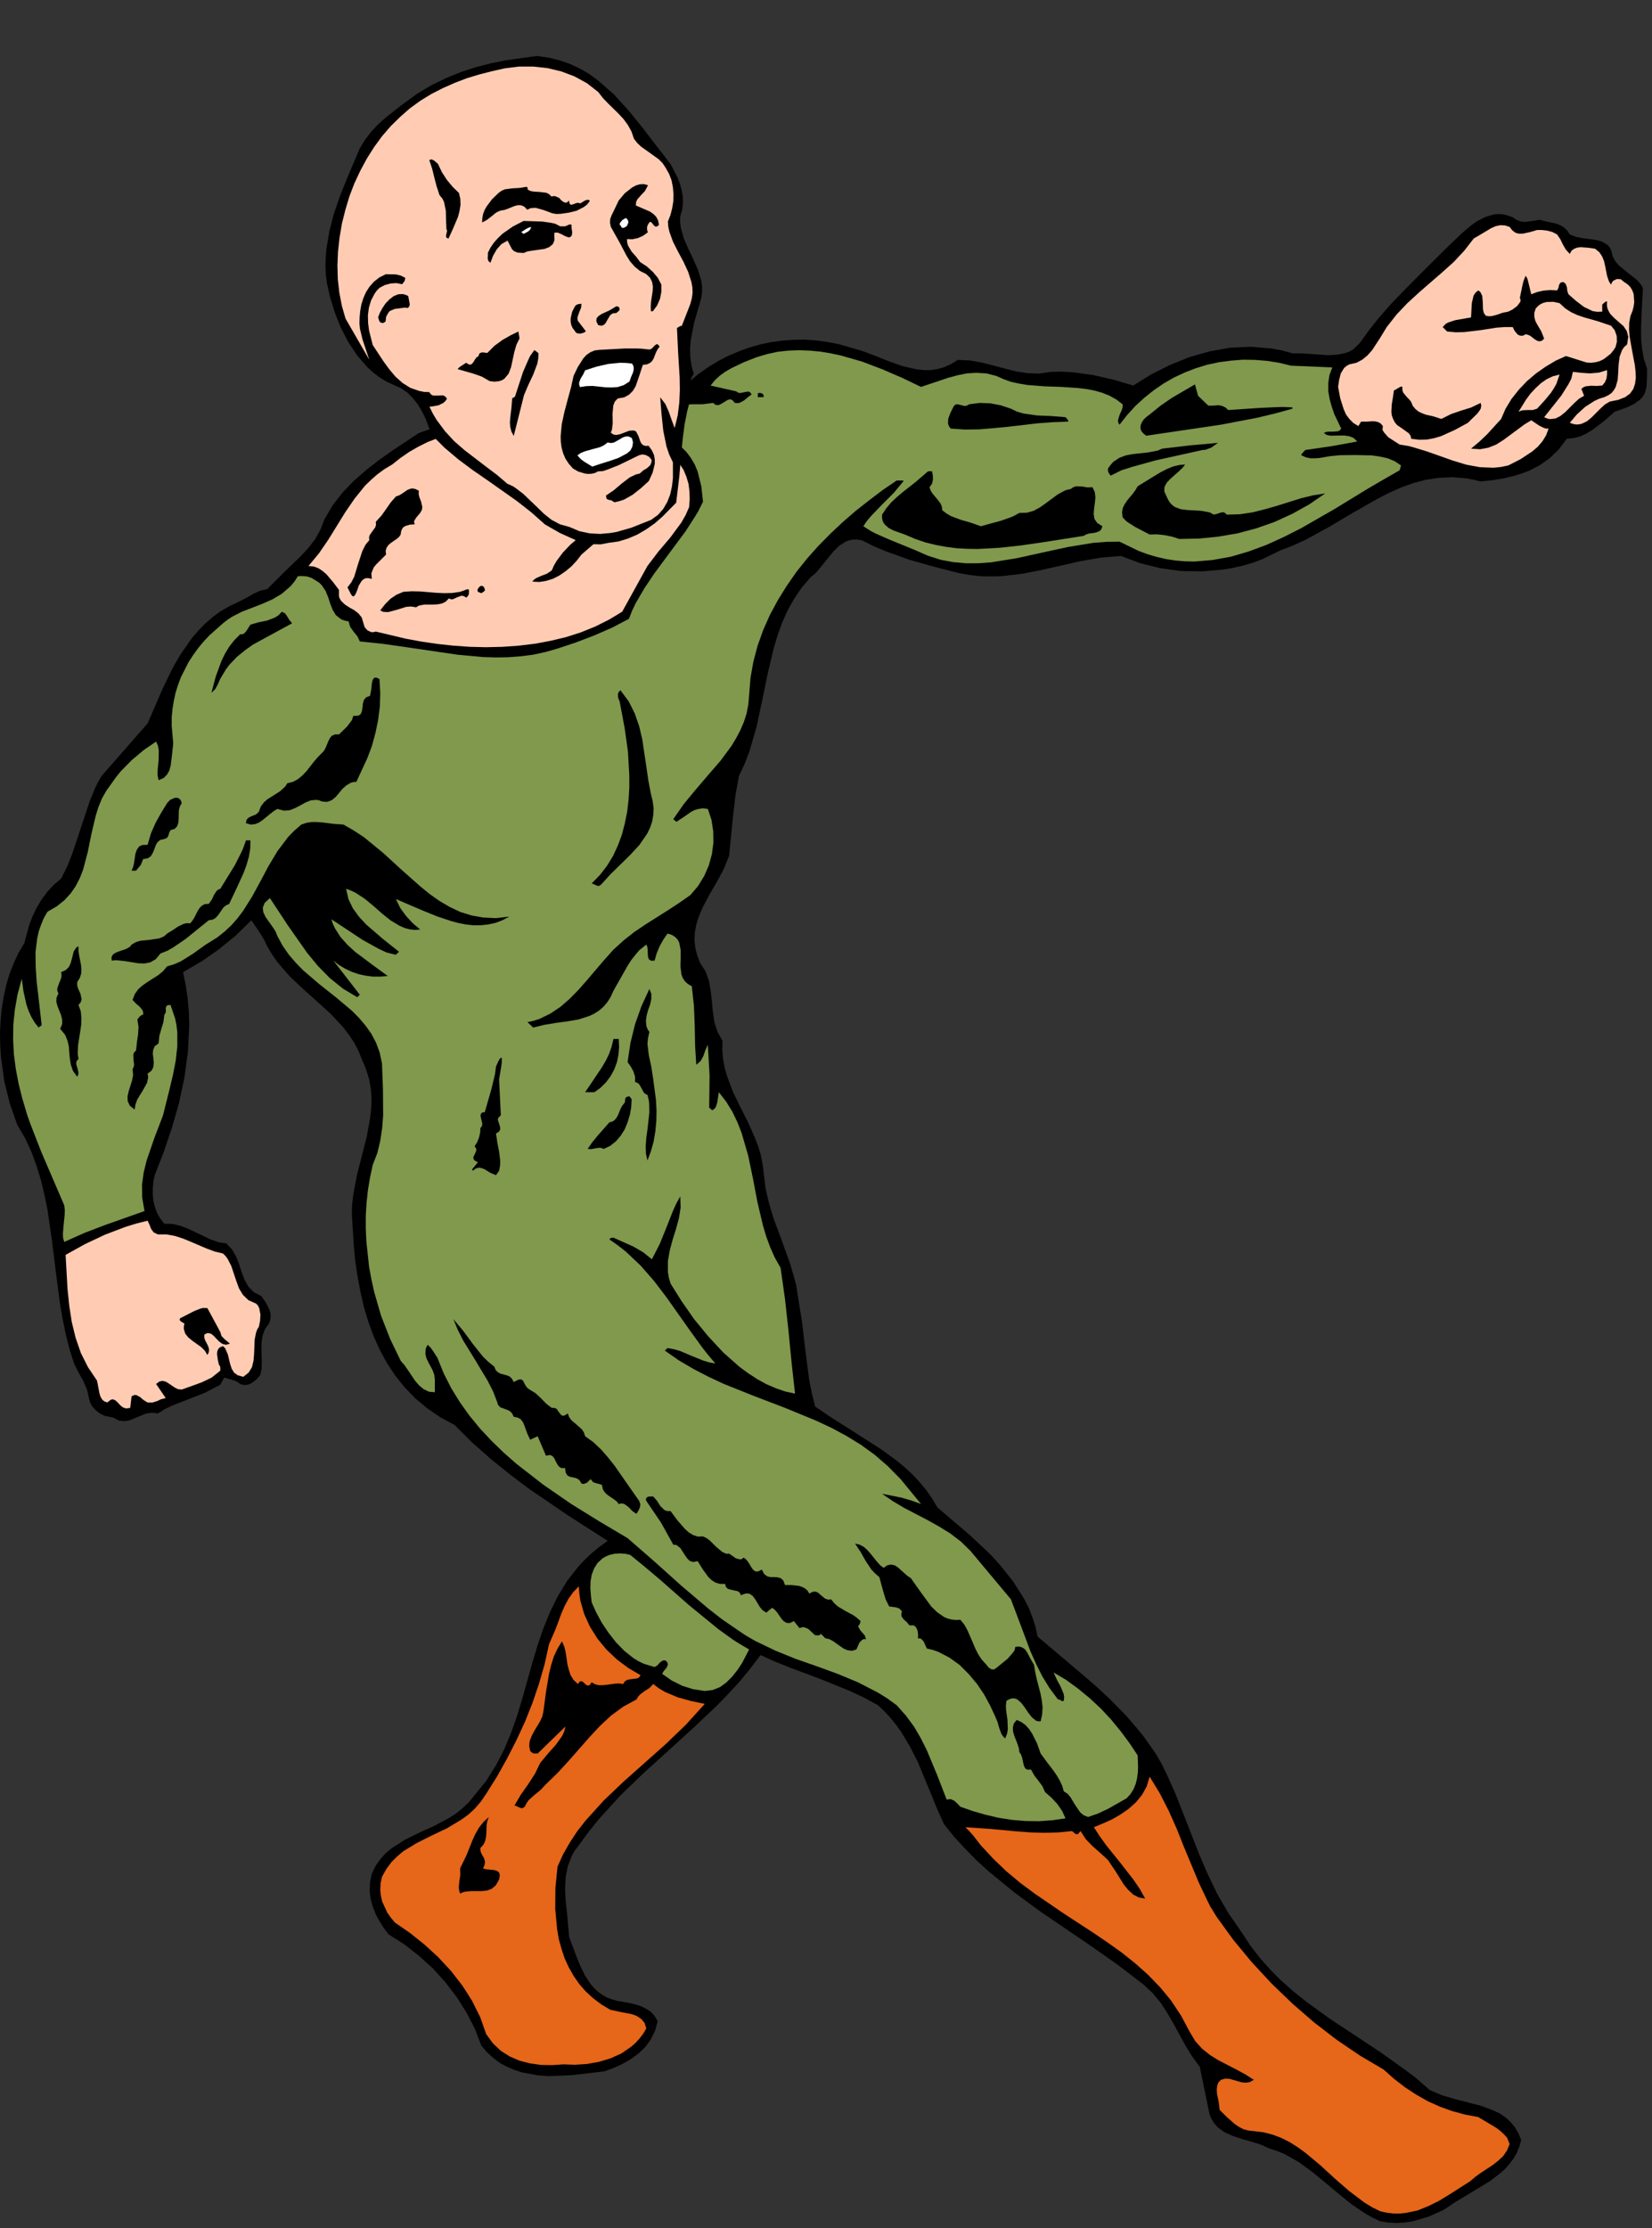 <?xml version="1.0" encoding="UTF-8" standalone="no"?>
<svg
   xmlns:dc="http://purl.org/dc/elements/1.1/"
   xmlns:cc="http://creativecommons.org/ns#"
   xmlns:rdf="http://www.w3.org/1999/02/22-rdf-syntax-ns#"
   xmlns:svg="http://www.w3.org/2000/svg"
   xmlns="http://www.w3.org/2000/svg"
   xmlns:sodipodi="http://sodipodi.sourceforge.net/DTD/sodipodi-0.dtd"
   xmlns:inkscape="http://www.inkscape.org/namespaces/inkscape"
   version="1.0"
   width="151.024mm"
   height="203.641mm"
   id="svg116"
   sodipodi:docname="CC140025.WMF">
  <rect width="100%" height="100%" fill="#333333" stroke="none"/>
  <sodipodi:namedview
     pagecolor="#ffffff"
     bordercolor="#666666"
     borderopacity="1"
     objecttolerance="10"
     gridtolerance="10"
     guidetolerance="10"
     inkscape:pageopacity="0"
     inkscape:pageshadow="2"
     inkscape:window-width="640"
     inkscape:window-height="480"
     id="namedview118" />
  <defs
     id="defs6">
    <clipPath
       clipPathUnits="userSpaceOnUse"
       id="clipWmfPath1">
      <path
         d="M 0,0 L 570.667,0 L 570.667,769.533 L 0,769.533 z"
         id="path2" />
    </clipPath>
    <pattern
       id="WMFhbasepattern"
       patternUnits="userSpaceOnUse"
       width="6"
       height="6"
       x="0"
       y="0" />
  </defs>
  <path
     style="fill:#000000;fill-rule:nonzero;fill-opacity:1;stroke:none;"
     clip-path="url(#clipWmfPath1)"
     d="  M 532.005,75.927   L 534.871,76.66   L 537.737,77.26   L 539.07,77.793   L 540.337,78.527   L 541.47,79.593   L 542.403,80.993   L 544.403,81.793   L 546.669,82.26   L 551.269,82.859   L 553.335,83.393   L 555.135,84.393   L 555.868,85.059   L 556.468,85.926   L 556.868,86.992   L 557.135,88.326   L 558.068,90.192   L 559.401,91.725   L 562.468,94.259   L 565.534,96.658   L 566.8,98.058   L 567.2,98.591   L 567.667,99.658   L 567.267,106.791   L 567,113.857   L 567.067,117.323   L 567.4,120.723   L 568,124.056   L 569.067,127.256   L 569.067,130.322   L 568.934,133.255   L 568.667,134.655   L 568.267,135.922   L 567.6,137.055   L 566.6,138.121   L 564.534,139.588   L 562.334,140.654   L 557.868,142.254   L 554.069,145.587   L 550.202,148.52   L 548.203,149.72   L 546.07,150.72   L 543.803,151.32   L 541.337,151.587   L 538.537,155.32   L 535.404,158.32   L 532.005,160.719   L 528.272,162.653   L 524.339,164.052   L 520.206,165.119   L 515.94,165.852   L 511.607,166.319   L 509.141,165.719   L 506.674,165.252   L 501.875,164.852   L 497.275,165.052   L 492.809,165.719   L 488.41,166.852   L 484.143,168.385   L 479.944,170.252   L 475.811,172.385   L 467.612,177.051   L 459.413,181.918   L 451.147,186.451   L 446.881,188.384   L 445.281,189.05   L 442.548,190.05   L 436.282,193.117   L 432.949,194.383   L 429.483,195.383   L 426.017,196.183   L 422.484,196.783   L 415.218,197.383   L 407.952,197.25   L 400.753,196.25   L 393.821,194.516   L 387.288,192.05   L 380.289,192.65   L 373.356,193.85   L 359.825,196.916   L 352.959,198.249   L 345.96,199.049   L 342.427,199.116   L 338.827,199.049   L 335.094,198.649   L 331.361,197.983   L 322.762,195.783   L 314.23,193.383   L 305.898,190.384   L 301.831,188.65   L 297.832,186.65   L 296.232,186.384   L 294.766,186.384   L 293.432,186.65   L 292.166,187.117   L 289.899,188.584   L 287.9,190.583   L 284.1,195.25   L 282.234,197.516   L 281.434,198.316   L 280.101,199.383   L 276.968,203.049   L 274.368,206.915   L 272.102,210.915   L 270.235,215.115   L 268.702,219.381   L 267.369,223.781   L 265.236,232.78   L 263.369,241.912   L 261.436,250.912   L 258.903,259.711   L 257.237,263.977   L 255.304,268.11   L 254.104,274.843   L 253.304,281.709   L 251.904,295.708   L 250.104,300.174   L 247.771,304.507   L 245.238,308.84   L 242.905,313.24   L 241.905,315.506   L 241.039,317.772   L 240.439,320.106   L 240.039,322.439   L 239.972,324.905   L 240.239,327.438   L 240.905,330.038   L 241.972,332.771   L 243.838,335.638   L 244.971,338.904   L 245.571,342.37   L 245.971,345.903   L 246.305,349.503   L 246.838,353.103   L 247.904,356.436   L 249.638,359.569   L 249.571,362.769   L 249.837,365.835   L 250.371,368.768   L 251.171,371.634   L 253.237,377.167   L 255.837,382.5   L 258.503,387.766   L 260.903,393.233   L 261.969,395.966   L 262.836,398.832   L 263.436,401.832   L 263.836,404.898   L 264.502,410.498   L 265.769,415.897   L 267.369,421.164   L 269.302,426.296   L 273.035,436.629   L 274.568,441.962   L 275.101,443.962   L 275.634,447.428   L 277.168,457.027   L 278.301,466.76   L 279.567,476.492   L 280.501,481.225   L 281.634,485.891   L 287.233,489.691   L 293.032,493.357   L 304.698,500.823   L 310.23,504.89   L 312.897,507.156   L 315.43,509.489   L 317.763,512.022   L 320.029,514.755   L 322.029,517.622   L 323.896,520.755   L 335.161,530.354   L 340.56,535.42   L 342.56,537.353   L 345.626,540.753   L 350.092,546.353   L 353.825,552.285   L 355.425,555.352   L 356.692,558.618   L 357.758,561.885   L 358.491,565.351   L 370.89,575.817   L 377.289,581.283   L 379.622,583.349   L 383.489,586.949   L 389.355,592.949   L 394.687,599.215   L 399.353,605.814   L 401.353,609.281   L 403.086,612.814   L 406.153,619.68   L 408.886,626.612   L 414.352,640.611   L 417.351,647.544   L 420.618,654.343   L 424.417,660.876   L 428.817,667.209   L 431.95,672.008   L 435.349,676.408   L 438.949,680.474   L 442.748,684.274   L 446.748,687.807   L 450.881,691.14   L 459.413,697.34   L 477.078,709.005   L 485.743,715.205   L 488.943,717.605   L 494.009,722.004   L 498.208,723.804   L 502.741,725.137   L 512.007,727.537   L 516.34,729.203   L 518.339,730.203   L 520.206,731.47   L 521.872,733.003   L 523.339,734.736   L 524.605,736.87   L 525.605,739.269   L 524.939,741.602   L 524.072,743.736   L 522.939,745.669   L 521.606,747.469   L 520.139,749.135   L 518.473,750.668   L 514.807,753.468   L 506.674,758.401   L 502.675,760.801   L 498.942,763.334   L 493.809,765.667   L 488.41,767.267   L 485.61,767.734   L 482.744,767.933   L 479.811,767.8   L 476.878,767.334   L 474.345,766.134   L 471.812,764.734   L 467.079,761.534   L 462.546,757.868   L 458.013,754.068   L 453.48,750.335   L 448.814,746.935   L 443.881,744.136   L 441.282,743.069   L 438.615,742.202   L 435.682,740.869   L 432.483,739.869   L 429.217,738.936   L 425.95,737.869   L 423.017,736.536   L 421.684,735.603   L 420.484,734.603   L 419.418,733.336   L 418.551,731.937   L 417.885,730.203   L 417.485,728.27   L 414.552,714.005   L 411.952,710.472   L 409.685,706.805   L 405.553,699.206   L 403.42,695.54   L 401.086,691.94   L 398.353,688.607   L 395.087,685.541   L 386.288,678.808   L 377.289,672.475   L 359.091,660.076   L 350.226,653.543   L 341.693,646.544   L 337.561,642.811   L 333.628,638.811   L 329.761,634.612   L 326.162,630.145   L 323.762,624.813   L 321.562,619.413   L 317.096,608.614   L 314.43,603.414   L 311.43,598.348   L 309.697,595.948   L 307.764,593.549   L 305.698,591.282   L 303.365,589.082   L 298.498,586.416   L 293.499,584.083   L 283.3,579.95   L 272.968,576.083   L 267.835,574.017   L 262.769,571.75   L 259.236,576.417   L 255.57,580.883   L 251.704,585.083   L 247.704,589.216   L 239.505,596.948   L 231.173,604.548   L 222.841,612.08   L 214.708,619.88   L 207.042,628.279   L 203.443,632.745   L 199.977,637.478   L 198.643,639.211   L 197.644,640.944   L 196.177,644.677   L 195.444,648.544   L 195.244,652.543   L 195.444,656.61   L 195.91,660.743   L 196.644,669.142   L 199.177,675.875   L 200.577,679.274   L 202.176,682.541   L 204.176,685.541   L 205.376,686.874   L 206.643,688.074   L 208.042,689.074   L 209.642,690.007   L 211.375,690.673   L 213.308,691.207   L 217.441,691.94   L 219.441,692.407   L 221.374,693.007   L 223.174,693.873   L 224.84,694.94   L 226.174,696.406   L 227.24,698.273   L 226.307,701.606   L 224.84,704.606   L 222.907,707.205   L 220.574,709.405   L 217.908,711.338   L 215.042,713.005   L 211.975,714.405   L 208.909,715.538   L 197.51,716.871   L 191.644,717.138   L 189.511,717.205   L 185.912,716.938   L 180.446,715.938   L 177.779,715.071   L 175.246,714.005   L 172.78,712.672   L 170.513,711.005   L 168.314,709.005   L 166.314,706.672   L 164.114,700.939   L 161.248,695.34   L 157.848,689.94   L 153.915,684.807   L 149.583,680.008   L 144.783,675.675   L 139.717,671.675   L 134.318,668.275   L 132.585,666.009   L 131.118,663.676   L 129.785,661.209   L 128.785,658.61   L 128.052,655.943   L 127.718,653.143   L 127.852,650.277   L 128.452,647.277   L 129.785,644.544   L 131.451,642.211   L 133.251,640.211   L 135.318,638.478   L 139.917,635.545   L 144.916,633.078   L 150.049,630.745   L 155.182,628.012   L 157.582,626.479   L 159.848,624.613   L 162.048,622.546   L 163.981,620.146   L 168.047,615.147   L 171.38,609.814   L 174.246,604.281   L 176.646,598.481   L 178.712,592.615   L 180.512,586.616   L 183.912,574.484   L 185.712,568.484   L 187.711,562.618   L 190.044,556.885   L 192.777,551.352   L 195.977,546.086   L 199.91,541.086   L 202.11,538.753   L 204.509,536.487   L 207.109,534.354   L 209.975,532.287   L 196.244,523.488   L 182.645,514.222   L 176.046,509.223   L 169.514,503.956   L 163.181,498.357   L 157.115,492.291   L 152.049,489.558   L 147.516,486.425   L 143.45,483.025   L 139.784,479.225   L 136.584,475.226   L 133.718,470.893   L 131.251,466.36   L 129.118,461.627   L 127.318,456.76   L 125.785,451.694   L 124.585,446.495   L 123.586,441.228   L 122.786,435.896   L 122.252,430.496   L 121.586,419.697   L 121.652,416.231   L 122.052,412.764   L 123.319,405.965   L 126.719,392.699   L 127.918,386.033   L 128.252,382.767   L 128.385,379.434   L 128.118,376.101   L 127.518,372.701   L 126.452,369.301   L 124.985,365.835   L 123.786,362.835   L 122.319,360.102   L 120.586,357.502   L 118.719,355.036   L 114.387,350.37   L 109.654,346.037   L 104.788,341.704   L 100.055,337.237   L 95.855,332.371   L 93.989,329.705   L 92.323,326.905   L 91.256,324.639   L 89.923,322.439   L 86.857,317.906   L 81.324,323.305   L 75.591,327.972   L 69.659,332.105   L 63.259,335.838   L 64.193,340.437   L 64.859,345.037   L 65.259,349.636   L 65.392,354.236   L 64.926,363.302   L 63.726,372.234   L 61.859,381.034   L 59.393,389.633   L 56.593,397.899   L 53.46,405.965   L 52.994,408.231   L 52.794,410.498   L 52.794,412.698   L 52.994,414.897   L 53.527,416.964   L 54.26,419.03   L 55.394,420.964   L 56.793,422.763   L 58.26,422.763   L 59.726,422.83   L 62.459,423.497   L 65.059,424.497   L 67.592,425.696   L 72.592,428.096   L 75.258,429.029   L 76.324,429.296   L 78.124,429.496   L 80.124,431.563   L 81.524,433.962   L 82.59,436.629   L 83.457,439.362   L 84.457,442.028   L 85.79,444.428   L 87.656,446.361   L 90.323,447.761   L 91.789,449.894   L 93.056,452.294   L 93.389,453.494   L 93.522,454.694   L 93.389,455.961   L 92.922,457.227   L 91.523,459.227   L 90.723,461.36   L 90.389,463.56   L 90.323,465.893   L 90.456,470.559   L 90.389,472.826   L 89.923,475.026   L 88.656,476.492   L 86.99,477.759   L 86.057,478.225   L 85.057,478.425   L 84.057,478.425   L 82.99,478.092   L 81.724,477.225   L 80.324,476.692   L 77.458,475.892   L 76.124,478.359   L 70.725,481.158   L 65.126,483.358   L 59.66,485.491   L 56.993,486.758   L 54.527,488.291   L 53.394,488.091   L 52.327,488.024   L 50.327,488.358   L 46.595,489.891   L 44.861,490.624   L 42.995,490.957   L 41.129,490.757   L 39.062,489.691   L 36.329,489.158   L 34.996,488.558   L 33.863,487.824   L 32.796,486.891   L 31.863,485.825   L 31.196,484.625   L 30.796,483.291   L 30.063,480.025   L 28.73,476.959   L 27.064,474.026   L 25.597,471.026   L 23.997,466.026   L 22.731,460.96   L 21.664,455.761   L 20.731,450.428   L 19.331,439.695   L 17.998,428.896   L 16.465,418.23   L 15.398,412.964   L 14.198,407.831   L 12.665,402.832   L 10.865,397.899   L 8.666,393.166   L 5.999,388.633   L 3.4,381.3   L 1.466,373.434   L 0.333,365.168   L 0.067,360.969   L 0,356.769   L 0.2,352.569   L 0.6,348.436   L 1.267,344.37   L 2.133,340.371   L 3.266,336.504   L 4.733,332.771   L 6.399,329.171   L 8.399,325.838   L 10.065,319.639   L 11.199,316.639   L 12.599,313.706   L 14.265,310.906   L 16.198,308.24   L 18.465,305.774   L 21.131,303.507   L 23.264,299.241   L 24.997,294.841   L 27.997,285.842   L 30.996,276.776   L 32.796,272.376   L 33.596,270.71   L 35.063,268.11   L 50.994,249.912   L 56.26,237.779   L 59.193,231.713   L 60.393,229.447   L 62.526,225.847   L 66.392,220.314   L 68.592,217.781   L 70.925,215.381   L 73.458,213.182   L 76.191,211.182   L 79.191,209.449   L 82.39,207.915   L 84.923,206.649   L 87.323,205.249   L 89.723,204.116   L 92.323,203.516   L 98.055,197.783   L 103.921,192.117   L 106.588,189.25   L 108.921,186.184   L 110.787,182.851   L 112.12,179.318   L 114.987,174.518   L 118.386,170.119   L 122.319,166.052   L 126.585,162.319   L 131.051,158.853   L 135.651,155.587   L 144.716,149.587   L 147.983,148.454   L 151.316,147.654   L 158.048,146.054   L 161.581,143.388   L 165.247,141.254   L 169.114,139.521   L 173.113,138.321   L 177.246,137.388   L 181.512,136.855   L 185.845,136.588   L 190.244,136.522   L 199.11,136.921   L 208.042,137.721   L 216.775,138.455   L 225.24,138.721   L 227.707,137.188   L 230.306,135.922   L 232.906,134.988   L 235.506,134.322   L 238.439,131.589   L 241.505,129.055   L 244.771,126.789   L 248.171,124.723   L 251.637,122.923   L 255.237,121.389   L 258.903,120.056   L 262.636,118.99   L 266.436,118.19   L 270.302,117.656   L 274.168,117.39   L 278.034,117.323   L 281.967,117.59   L 285.833,118.123   L 289.633,118.856   L 293.432,119.923   L 297.965,121.256   L 302.565,122.989   L 307.231,124.856   L 311.964,126.522   L 316.696,127.589   L 319.096,127.856   L 321.429,127.856   L 323.829,127.522   L 326.229,126.856   L 328.562,125.789   L 330.961,124.323   L 335.161,124.523   L 339.294,125.256   L 347.226,127.322   L 351.092,128.322   L 355.025,128.922   L 359.025,129.055   L 363.091,128.456   L 366.89,128.389   L 370.623,128.589   L 377.823,129.589   L 384.822,131.189   L 391.554,133.188   L 397.687,129.389   L 404.153,126.122   L 410.885,123.389   L 417.885,121.389   L 424.95,120.123   L 432.15,119.79   L 439.349,120.39   L 442.948,121.056   L 446.548,122.056   L 449.481,122.056   L 452.614,122.256   L 459.013,122.723   L 462.079,122.523   L 465.012,121.923   L 466.346,121.389   L 467.612,120.656   L 469.812,118.523   L 473.078,113.99   L 476.544,109.657   L 480.277,105.391   L 484.143,101.325   L 492.143,93.259   L 500.008,85.459   L 505.008,80.66   L 507.674,78.393   L 508.674,77.593   L 510.407,76.393   L 513.273,74.927   L 516.273,74.06   L 517.806,73.927   L 519.406,74.06   L 521.006,74.46   L 522.672,75.06   L 523.805,75.86   L 524.872,76.327   L 526.005,76.593   L 527.138,76.66   L 529.538,76.327   L 532.005,75.927  z "
     id="path8" />
  <path
     style="fill:#ffccb3;fill-rule:nonzero;fill-opacity:1;stroke:none;"
     clip-path="url(#clipWmfPath1)"
     d="  M 531.071,79.46   L 532.738,79.46   L 534.538,79.66   L 536.337,80.126   L 538.004,80.993   L 539.137,82.66   L 540.004,84.459   L 541.003,86.193   L 542.403,87.726   L 543.003,86.592   L 543.936,85.926   L 545.003,85.526   L 546.203,85.393   L 548.803,85.593   L 551.136,85.926   L 552.602,87.126   L 553.535,88.526   L 554.202,90.126   L 554.602,91.859   L 555.268,95.258   L 555.802,96.858   L 556.068,97.458   L 556.668,98.325   L 556.935,97.592   L 557.402,96.992   L 558.668,96.392   L 560.001,96.458   L 561.134,97.392   L 562.334,98.191   L 563.334,99.191   L 564.001,100.325   L 564.467,101.591   L 564.667,104.391   L 564.467,105.791   L 564.134,107.191   L 563.334,109.257   L 562.934,111.457   L 562.868,113.79   L 563.068,116.257   L 563.934,121.189   L 564.867,126.122   L 565.134,128.456   L 565.201,130.589   L 564.934,132.589   L 564.334,134.388   L 563.201,135.988   L 561.534,137.188   L 559.201,138.121   L 556.202,138.721   L 554.535,139.721   L 553.002,141.121   L 549.936,144.188   L 548.336,145.521   L 546.536,146.387   L 545.603,146.587   L 544.603,146.654   L 543.537,146.454   L 542.403,146.054   L 544.803,143.188   L 547.669,140.588   L 550.869,138.521   L 552.602,137.721   L 554.335,137.188   L 555.735,136.522   L 556.868,135.722   L 557.668,134.722   L 558.268,133.655   L 558.935,131.255   L 559.135,128.589   L 559.268,125.856   L 559.601,123.256   L 560.468,120.923   L 561.201,119.856   L 562.201,118.99   L 562.601,116.323   L 562.068,114.323   L 560.934,112.657   L 559.335,111.257   L 557.735,109.857   L 556.335,108.391   L 555.802,107.457   L 555.402,106.524   L 555.202,105.391   L 555.268,104.124   L 554.802,104.191   L 554.469,104.458   L 553.602,105.191   L 553.602,107.657   L 551.869,107.724   L 550.269,107.457   L 547.336,106.057   L 544.603,103.991   L 541.937,101.658   L 541.537,100.525   L 541.403,99.258   L 541.003,98.125   L 540.604,97.725   L 540.004,97.392   L 539.07,97.725   L 538.67,98.525   L 538.47,99.458   L 538.004,100.325   L 535.604,100.191   L 533.338,100.391   L 531.205,100.858   L 529.072,101.658   L 528.272,98.325   L 527.872,96.725   L 527.672,96.125   L 527.138,95.258   L 526.405,97.058   L 525.939,98.991   L 525.139,102.924   L 525.405,103.591   L 525.272,104.324   L 524.205,105.724   L 522.606,106.924   L 521.139,107.657   L 519.139,108.057   L 517.273,108.724   L 515.473,109.191   L 514.407,109.257   L 513.34,109.057   L 512.673,108.057   L 512.407,106.924   L 512.34,104.524   L 512.14,102.191   L 511.607,101.125   L 511.407,100.791   L 510.74,100.325   L 509.807,101.125   L 509.141,102.124   L 508.541,104.724   L 508.274,109.657   L 502.875,110.59   L 500.408,111.39   L 499.542,111.857   L 498.475,112.99   L 500.008,114.523   L 503.008,114.79   L 505.941,114.723   L 511.54,114.057   L 517.073,113.19   L 519.873,112.99   L 522.672,112.99   L 523.339,114.323   L 524.339,115.523   L 524.939,115.857   L 525.605,115.99   L 526.339,115.923   L 527.138,115.457   L 527.938,115.657   L 528.805,116.057   L 530.338,117.257   L 531.138,117.723   L 531.871,117.923   L 532.738,117.723   L 533.538,116.99   L 532.538,114.457   L 531.071,111.99   L 530.471,110.79   L 530.138,109.457   L 530.138,108.057   L 530.605,106.591   L 531.405,105.724   L 532.271,105.058   L 533.338,104.591   L 534.404,104.324   L 536.671,104.258   L 538.87,104.724   L 540.803,106.524   L 542.87,107.857   L 545.07,108.857   L 547.403,109.657   L 552.136,110.99   L 556.668,112.524   L 557.935,114.123   L 558.601,116.057   L 558.668,118.056   L 558.201,119.923   L 557.402,121.123   L 556.468,122.256   L 554.135,124.056   L 552.802,124.723   L 551.336,125.122   L 549.869,125.322   L 548.269,125.256   L 541.07,122.989   L 537.537,124.589   L 534.071,126.656   L 530.738,128.989   L 527.605,131.655   L 524.805,134.588   L 522.272,137.788   L 520.206,141.188   L 518.673,144.721   L 513.807,150.054   L 511.207,152.52   L 508.274,154.987   L 511.407,155.187   L 514.273,154.653   L 516.94,153.587   L 519.473,151.987   L 524.339,148.387   L 526.672,146.654   L 529.072,145.187   L 531.871,147.054   L 533.338,147.787   L 533.938,147.987   L 534.138,148.054   L 535.071,148.054   L 534.204,150.387   L 532.938,152.453   L 531.338,154.32   L 529.471,155.92   L 525.339,158.653   L 521.139,160.786   L 518.606,161.319   L 516.073,161.586   L 511.274,161.386   L 506.607,160.519   L 502.008,159.12   L 492.942,155.92   L 488.343,154.52   L 486.61,154.053   L 483.61,153.587   L 479.677,151.054   L 478.211,149.387   L 477.811,148.72   L 477.678,148.52   L 477.811,147.187   L 477.078,146.321   L 476.278,145.854   L 475.278,145.587   L 474.278,145.521   L 472.212,145.654   L 470.278,145.654   L 469.345,147.187   L 467.612,146.121   L 466.212,144.721   L 465.079,143.188   L 464.279,141.388   L 463.079,137.588   L 462.346,133.655   L 462.679,131.322   L 463.279,128.989   L 464.412,127.122   L 465.279,126.389   L 466.279,125.856   L 468.679,125.322   L 470.678,124.256   L 472.478,122.789   L 474.078,120.99   L 476.744,116.923   L 479.144,112.99   L 482.544,108.657   L 486.277,104.724   L 490.276,101.058   L 494.342,97.525   L 498.408,93.992   L 502.341,90.459   L 505.941,86.592   L 509.207,82.393   L 512.274,80.593   L 515.273,78.793   L 516.806,78.127   L 518.339,77.793   L 519.939,77.86   L 521.606,78.393   L 522.539,79.593   L 523.606,80.393   L 524.805,80.726   L 526.072,80.726   L 528.605,80.193   L 531.071,79.46  z "
     id="path10" />
  <path
     style="fill:#80994d;fill-rule:nonzero;fill-opacity:1;stroke:none;"
     clip-path="url(#clipWmfPath1)"
     d="  M 318.229,133.655   L 324.429,131.589   L 327.562,130.522   L 330.761,129.655   L 334.028,128.989   L 337.361,128.789   L 340.76,128.989   L 344.226,129.855   L 346.76,130.989   L 349.359,131.922   L 352.159,132.522   L 354.959,132.988   L 360.825,133.455   L 366.69,133.655   L 372.556,134.055   L 375.356,134.388   L 378.156,134.922   L 380.756,135.655   L 383.289,136.655   L 385.688,137.988   L 387.888,139.655   L 387.888,140.654   L 387.621,141.588   L 386.821,143.388   L 386.288,145.121   L 386.355,145.921   L 386.821,146.721   L 389.488,143.321   L 392.354,140.188   L 395.42,137.388   L 398.687,134.788   L 402.086,132.455   L 405.686,130.389   L 409.419,128.656   L 413.218,127.189   L 417.151,125.989   L 421.217,125.122   L 425.284,124.589   L 429.417,124.256   L 433.549,124.323   L 437.749,124.656   L 441.948,125.322   L 446.081,126.322   L 460.346,126.922   L 459.346,129.589   L 458.946,132.322   L 458.946,135.122   L 459.413,137.855   L 460.146,140.521   L 461.079,143.188   L 463.413,148.054   L 462.946,148.654   L 462.279,148.987   L 460.613,149.12   L 458.88,149.12   L 458.08,149.254   L 457.413,149.587   L 458.413,150.254   L 459.746,150.52   L 462.946,150.454   L 464.612,150.454   L 466.279,150.72   L 467.745,151.32   L 468.945,152.52   L 460.146,154.12   L 451.014,155.453   L 450.147,156.386   L 449.747,156.853   L 449.614,157.253   L 451.214,157.986   L 452.814,158.32   L 454.48,158.32   L 456.147,158.186   L 459.546,157.586   L 462.946,157.253   L 468.279,157.186   L 474.011,157.32   L 476.811,157.72   L 479.477,158.32   L 481.877,159.32   L 484.077,160.786   L 483.61,162.453   L 478.144,165.586   L 472.545,168.852   L 461.213,175.785   L 449.481,182.518   L 443.548,185.517   L 437.549,188.25   L 431.416,190.517   L 425.284,192.317   L 419.018,193.45   L 412.752,193.983   L 409.552,193.917   L 406.353,193.65   L 403.153,193.183   L 399.887,192.45   L 396.687,191.517   L 393.421,190.317   L 386.821,187.117   L 382.289,187.184   L 377.823,187.517   L 368.89,188.984   L 360.025,190.917   L 351.226,192.85   L 342.493,194.25   L 338.094,194.583   L 333.761,194.583   L 329.362,194.183   L 325.029,193.383   L 320.629,191.983   L 316.23,190.05   L 307.097,186.317   L 302.565,184.317   L 300.898,183.451   L 298.298,181.784   L 299.565,179.918   L 301.165,178.051   L 304.898,174.185   L 308.831,170.252   L 312.097,166.319   L 312.097,165.986   L 309.83,165.986   L 305.031,169.252   L 300.365,172.785   L 295.699,176.451   L 291.233,180.318   L 286.9,184.384   L 282.767,188.584   L 278.834,192.983   L 275.168,197.583   L 271.835,202.382   L 268.769,207.315   L 266.036,212.382   L 263.703,217.648   L 261.769,223.047   L 260.303,228.58   L 259.303,234.246   L 258.836,240.113   L 258.57,243.312   L 257.97,246.445   L 257.037,249.378   L 255.837,252.178   L 254.37,254.978   L 252.77,257.644   L 248.971,262.777   L 244.705,267.71   L 240.439,272.71   L 236.306,277.709   L 232.639,282.975   L 233.706,283.909   L 236.239,282.242   L 238.705,280.509   L 239.972,279.842   L 241.372,279.442   L 242.905,279.242   L 244.571,279.442   L 245.838,283.242   L 246.438,287.175   L 246.505,291.108   L 245.971,295.108   L 244.905,298.974   L 243.305,302.64   L 241.172,306.107   L 238.572,309.173   L 234.773,311.84   L 230.906,314.373   L 223.107,319.306   L 219.241,321.905   L 215.508,324.839   L 211.909,328.105   L 208.576,331.838   L 202.843,338.571   L 199.91,341.904   L 196.91,344.97   L 193.711,347.77   L 190.244,350.103   L 186.445,351.97   L 184.378,352.636   L 182.245,353.103   L 184.245,354.969   L 188.045,354.036   L 192.044,353.369   L 196.044,352.836   L 199.91,352.169   L 203.643,350.97   L 205.309,350.17   L 206.909,349.17   L 208.442,347.837   L 209.775,346.303   L 210.975,344.437   L 211.975,342.237   L 216.841,333.638   L 218.175,331.571   L 219.708,329.638   L 220.908,328.238   L 223.307,326.305   L 223.641,327.038   L 223.774,327.972   L 223.841,329.971   L 223.974,330.838   L 224.307,331.505   L 225.04,331.905   L 226.174,331.838   L 226.907,329.305   L 227.907,326.905   L 229.173,324.639   L 230.64,322.505   L 232.173,322.972   L 233.306,323.705   L 234.173,324.639   L 234.706,325.705   L 235.173,328.172   L 235.173,330.971   L 235.106,333.838   L 235.439,336.571   L 235.906,337.837   L 236.639,338.971   L 237.639,339.904   L 239.039,340.704   L 239.772,347.57   L 240.039,354.436   L 240.172,361.235   L 240.572,367.835   L 242.105,366.502   L 243.038,364.768   L 243.705,362.835   L 244.571,360.902   L 245.171,371.501   L 245.038,382.634   L 246.105,383.567   L 246.771,383.1   L 247.304,382.5   L 247.838,380.834   L 248.371,377.301   L 250.904,380.567   L 253.037,384.033   L 254.77,387.633   L 256.237,391.366   L 258.503,399.165   L 260.17,407.165   L 261.703,415.231   L 263.569,423.163   L 264.702,427.03   L 266.102,430.829   L 267.702,434.429   L 269.702,437.962   L 271.235,448.761   L 272.435,459.694   L 273.501,470.626   L 274.701,481.425   L 271.302,480.692   L 268.035,479.558   L 264.769,478.159   L 261.636,476.425   L 258.57,474.426   L 255.57,472.226   L 249.904,467.226   L 244.638,461.56   L 239.772,455.627   L 235.506,449.494   L 231.706,443.428   L 231.106,441.428   L 230.773,439.429   L 230.773,435.629   L 231.44,431.829   L 232.44,428.163   L 233.573,424.563   L 234.573,420.897   L 235.173,417.164   L 235.039,413.298   L 233.639,415.831   L 232.44,418.497   L 230.24,424.097   L 227.973,429.696   L 225.24,435.029   L 222.174,432.563   L 218.841,430.629   L 211.975,427.563   L 211.175,427.63   L 210.775,427.83   L 210.575,428.163   L 213.508,430.229   L 216.308,432.429   L 221.374,437.229   L 225.974,442.495   L 230.24,448.095   L 238.439,459.694   L 242.638,465.493   L 244.305,467.626   L 247.171,471.026   L 244.971,470.626   L 242.838,469.959   L 238.905,468.359   L 234.973,466.693   L 232.839,466.093   L 230.64,465.693   L 229.707,466.56   L 234.573,469.959   L 239.572,472.892   L 244.705,475.559   L 249.971,478.025   L 260.636,482.292   L 271.435,486.425   L 282.1,490.824   L 287.366,493.291   L 292.433,496.024   L 297.432,499.09   L 302.231,502.556   L 306.764,506.489   L 311.164,510.956   L 318.229,519.555   L 314.897,518.355   L 311.43,517.355   L 304.764,516.022   L 308.564,518.622   L 312.497,520.955   L 320.563,525.155   L 324.495,527.354   L 328.362,529.754   L 332.028,532.554   L 335.361,535.82   L 349.293,552.485   L 352.692,561.485   L 356.025,570.417   L 357.958,574.75   L 360.091,579.017   L 362.624,583.149   L 365.557,587.082   L 366.157,587.149   L 366.557,587.416   L 366.957,587.682   L 367.557,587.549   L 367.69,586.283   L 367.49,585.083   L 366.491,582.683   L 365.157,580.216   L 364.024,577.75   L 368.29,580.283   L 372.423,583.283   L 376.489,586.616   L 380.356,590.216   L 383.955,594.082   L 387.288,598.148   L 390.354,602.281   L 393.087,606.414   L 393.221,610.28   L 393.154,612.28   L 392.887,614.28   L 392.421,616.213   L 391.688,618.013   L 390.621,619.746   L 389.288,621.213   L 382.822,624.879   L 379.422,626.479   L 375.956,627.679   L 374.423,627.079   L 373.29,626.146   L 371.49,623.546   L 369.89,620.88   L 368.89,619.68   L 367.557,618.813   L 367.024,616.947   L 366.224,615.213   L 365.224,613.48   L 364.157,611.88   L 361.758,608.747   L 359.558,605.748   L 358.358,602.348   L 356.625,598.881   L 355.558,597.282   L 354.359,595.948   L 352.892,594.882   L 351.292,594.149   L 350.292,595.415   L 349.959,596.748   L 350.026,598.148   L 350.426,599.548   L 351.559,602.414   L 352.026,603.881   L 352.226,605.281   L 352.759,606.081   L 353.159,607.147   L 353.625,609.347   L 353.892,610.28   L 354.359,611.014   L 355.092,611.347   L 356.225,611.28   L 357.425,613.414   L 358.825,615.213   L 360.158,617.013   L 361.091,619.08   L 363.291,621.013   L 365.291,623.146   L 366.957,625.546   L 368.157,628.146   L 363.624,628.812   L 359.025,629.145   L 354.359,629.079   L 349.626,628.679   L 344.96,627.946   L 340.427,626.879   L 336.027,625.612   L 331.828,624.146   L 330.828,623.079   L 329.828,622.146   L 328.628,621.546   L 327.895,621.546   L 327.095,621.679   L 323.762,613.08   L 320.229,604.614   L 318.163,600.481   L 315.83,596.482   L 313.03,592.682   L 309.83,589.082   L 306.631,586.749   L 303.298,584.683   L 296.432,581.15   L 289.366,578.217   L 282.234,575.617   L 274.968,573.084   L 267.902,570.217   L 260.97,566.884   L 257.637,564.951   L 254.37,562.751   L 249.438,559.352   L 244.638,555.619   L 235.306,547.686   L 226.107,539.42   L 216.841,531.354   L 207.176,525.621   L 197.377,519.555   L 187.711,512.889   L 178.446,505.69   L 174.046,501.823   L 169.847,497.757   L 165.914,493.557   L 162.248,489.091   L 158.915,484.425   L 155.915,479.558   L 153.315,474.426   L 151.116,469.026   L 149.649,466.76   L 148.849,465.626   L 147.783,464.56   L 147.316,465.36   L 147.049,466.16   L 146.983,467.693   L 147.316,469.159   L 147.983,470.559   L 149.516,473.426   L 150.049,474.959   L 150.249,476.559   L 150.249,480.958   L 148.183,480.758   L 146.383,479.892   L 144.85,478.625   L 143.45,477.025   L 140.984,473.359   L 139.784,471.626   L 138.45,470.093   L 134.784,462.493   L 131.651,454.494   L 129.252,446.161   L 128.318,441.895   L 127.518,437.562   L 126.585,428.83   L 126.385,424.43   L 126.385,420.03   L 126.652,415.564   L 127.118,411.164   L 127.852,406.765   L 128.785,402.432   L 130.385,398.299   L 131.385,394.099   L 132.051,389.7   L 132.385,385.3   L 132.318,376.301   L 131.985,367.368   L 131.185,363.569   L 129.918,360.169   L 128.252,357.036   L 126.252,354.236   L 123.986,351.57   L 121.519,349.103   L 116.053,344.503   L 110.32,339.971   L 104.721,335.171   L 102.188,332.571   L 99.788,329.771   L 97.655,326.705   L 95.855,323.372   L 95.189,321.705   L 94.122,320.106   L 91.789,316.839   L 90.989,315.173   L 90.789,313.573   L 91.456,311.906   L 93.256,310.24   L 99.388,319.572   L 106.121,329.171   L 109.854,333.704   L 113.92,337.837   L 118.453,341.504   L 123.452,344.503   L 124.319,343.637   L 115.187,331.838   L 117.12,333.371   L 119.253,334.638   L 121.519,335.704   L 123.852,336.504   L 126.252,337.037   L 128.785,337.371   L 131.385,337.371   L 133.984,337.171   L 128.518,333.171   L 122.719,328.838   L 120.053,326.372   L 117.653,323.705   L 115.786,320.772   L 115.053,319.239   L 114.52,317.572   L 125.319,324.705   L 130.851,327.772   L 132.984,328.772   L 133.584,329.038   L 136.784,329.838   L 137.851,328.772   L 132.318,324.372   L 126.585,319.439   L 124.052,316.706   L 121.919,313.773   L 120.386,310.573   L 119.586,307.04   L 121.252,307.64   L 122.919,308.44   L 126.052,310.506   L 129.052,312.973   L 131.985,315.573   L 134.984,317.972   L 138.117,319.839   L 139.784,320.572   L 141.517,321.039   L 143.317,321.239   L 145.183,321.106   L 142.583,318.906   L 140.317,316.439   L 138.317,313.706   L 136.784,310.573   L 146.116,314.573   L 151.049,316.573   L 156.048,318.239   L 158.581,318.906   L 161.048,319.372   L 163.581,319.639   L 166.114,319.639   L 168.58,319.372   L 171.113,318.839   L 173.58,317.906   L 175.979,316.639   L 171.38,317.173   L 167.047,316.973   L 162.914,316.239   L 159.048,315.039   L 155.382,313.306   L 151.849,311.24   L 148.449,308.84   L 145.183,306.173   L 138.784,300.507   L 132.385,294.641   L 125.785,289.242   L 122.252,286.908   L 118.653,284.842   L 114.987,284.575   L 111.32,284.109   L 109.454,283.975   L 107.654,283.975   L 105.854,284.242   L 104.121,284.842   L 101.655,286.975   L 99.522,289.175   L 95.855,294.041   L 92.789,299.174   L 89.989,304.44   L 87.123,309.707   L 83.924,314.773   L 82.057,317.239   L 79.991,319.572   L 77.658,321.772   L 75.058,323.839   L 70.792,326.505   L 66.726,329.438   L 62.459,332.105   L 60.193,333.104   L 57.727,333.838   L 56.327,335.504   L 54.727,336.837   L 51.061,339.171   L 49.328,340.371   L 47.794,341.704   L 46.595,343.37   L 45.795,345.437   L 46.928,346.637   L 48.194,347.703   L 49.194,348.903   L 49.461,349.636   L 49.461,350.503   L 48.861,350.703   L 48.328,351.103   L 47.461,352.169   L 47.861,354.703   L 47.728,357.236   L 47.328,359.902   L 46.995,362.902   L 46.328,363.569   L 46.061,364.302   L 46.128,366.035   L 46.328,367.768   L 46.195,368.568   L 45.795,369.368   L 45.995,371.301   L 45.661,373.168   L 44.461,376.967   L 44.062,378.767   L 44.128,380.434   L 44.861,381.967   L 46.528,383.3   L 46.795,381.567   L 47.394,379.9   L 48.261,378.434   L 49.194,376.967   L 50.794,374.101   L 51.127,372.568   L 51.194,371.968   L 50.994,370.901   L 52.394,369.835   L 52.994,368.568   L 53.127,367.102   L 52.994,365.568   L 52.794,364.035   L 52.927,362.635   L 53.46,361.435   L 54.794,360.435   L 55.06,357.836   L 55.727,355.503   L 56.46,353.103   L 56.793,350.503   L 57.193,349.97   L 57.327,349.37   L 57.26,348.303   L 57.527,347.503   L 58.06,347.237   L 58.926,347.17   L 60.526,351.903   L 60.993,354.236   L 61.26,356.636   L 61.26,361.502   L 60.726,366.368   L 59.793,371.168   L 58.66,375.967   L 56.327,385.3   L 53.394,392.966   L 50.661,400.899   L 49.661,404.965   L 49.061,409.231   L 49.128,413.697   L 49.928,418.364   L 35.996,423.297   L 29.063,425.963   L 22.197,429.029   L 21.797,427.63   L 21.731,426.163   L 21.997,423.03   L 22.331,419.764   L 22.397,418.097   L 22.197,416.364   L 14.332,398.099   L 10.665,388.7   L 9.399,385.167   L 7.599,379.1   L 6.399,374.234   L 5.466,369.301   L 4.799,364.235   L 4.533,359.169   L 4.599,354.036   L 5.133,348.77   L 6.066,343.504   L 7.532,338.104   L 8.132,342.57   L 9.132,347.037   L 9.866,349.17   L 10.799,351.236   L 11.932,353.169   L 13.332,354.969   L 14.398,354.169   L 13.265,344.17   L 12.665,339.104   L 12.332,333.971   L 12.265,328.971   L 12.865,324.105   L 13.398,321.705   L 14.198,319.439   L 15.132,317.173   L 16.398,314.973   L 19.598,313.106   L 22.264,310.973   L 24.464,308.573   L 26.197,306.04   L 27.597,303.307   L 28.73,300.374   L 30.33,294.308   L 31.596,288.042   L 33.063,281.842   L 33.996,278.843   L 35.196,275.909   L 36.729,273.176   L 38.595,270.577   L 40.062,268.51   L 41.728,266.444   L 45.528,262.577   L 49.661,259.111   L 53.927,256.178   L 54.594,257.644   L 54.86,259.244   L 54.794,262.644   L 54.46,266.177   L 54.46,267.91   L 54.794,269.51   L 56.527,268.777   L 57.727,267.577   L 58.526,266.11   L 58.993,264.377   L 59.46,260.511   L 59.86,256.778   L 59.326,250.778   L 59.326,247.845   L 59.593,244.979   L 60.06,242.112   L 60.66,239.313   L 61.526,236.58   L 62.526,233.913   L 65.126,228.78   L 66.726,226.314   L 68.459,223.914   L 70.325,221.647   L 72.392,219.448   L 77.058,215.315   L 78.591,214.115   L 80.191,213.048   L 83.59,211.315   L 90.656,208.582   L 94.122,207.049   L 97.389,205.116   L 100.388,202.516   L 101.721,200.916   L 102.921,199.049   L 104.321,198.983   L 105.988,199.116   L 107.654,199.649   L 109.187,200.583   L 110.32,201.316   L 111.187,202.182   L 112.52,204.182   L 113.387,206.315   L 114.12,208.582   L 114.92,210.648   L 116.053,212.515   L 117.853,213.915   L 119.053,214.381   L 120.519,214.715   L 120.719,215.715   L 121.053,216.648   L 122.252,218.314   L 123.519,219.848   L 124.319,221.581   L 132.518,222.447   L 140.917,223.647   L 158.182,226.18   L 166.847,226.98   L 171.247,227.114   L 175.579,227.047   L 179.912,226.714   L 184.178,226.18   L 188.445,225.247   L 192.644,224.047   L 199.043,221.914   L 205.309,219.514   L 211.442,216.848   L 217.308,213.781   L 218.374,211.048   L 219.641,208.382   L 222.641,203.249   L 225.974,198.249   L 229.573,193.383   L 236.839,183.584   L 240.105,178.518   L 241.238,176.651   L 242.905,173.318   L 242.305,167.919   L 241.039,162.853   L 240.039,160.453   L 238.705,158.186   L 237.106,156.053   L 235.039,154.053   L 235.439,152.054   L 235.439,150.254   L 235.039,148.587   L 234.506,146.987   L 232.973,143.921   L 232.24,142.321   L 231.706,140.721   L 233.773,140.121   L 235.706,139.788   L 239.305,139.655   L 242.772,139.655   L 246.371,139.188   L 247.371,139.921   L 248.371,139.921   L 249.304,139.455   L 250.304,138.855   L 251.237,138.255   L 252.171,137.921   L 253.037,138.188   L 253.904,139.188   L 254.837,139.255   L 255.637,139.121   L 257.103,138.321   L 258.436,137.188   L 259.703,136.255   L 259.17,135.522   L 258.57,135.255   L 257.237,135.455   L 255.77,135.788   L 255.037,135.655   L 254.37,135.188   L 245.505,133.188   L 247.038,131.322   L 248.771,129.722   L 250.637,128.389   L 252.704,127.189   L 257.037,125.122   L 261.436,123.389   L 265.036,122.323   L 268.702,121.523   L 272.368,121.123   L 276.034,120.99   L 279.701,121.123   L 283.367,121.456   L 287.033,122.056   L 290.699,122.856   L 297.899,124.923   L 304.898,127.589   L 311.697,130.522   L 318.229,133.655  z "
     id="path12" />
  <path
     style="fill:#ffccb3;fill-rule:nonzero;fill-opacity:1;stroke:none;"
     clip-path="url(#clipWmfPath1)"
     d="  M 555.268,127.856   L 555.268,129.322   L 555.068,130.789   L 554.535,132.055   L 553.602,133.188   L 551.669,133.322   L 549.736,133.255   L 547.869,133.455   L 547.069,133.788   L 546.403,134.322   L 547.336,136.721   L 545.603,137.721   L 544.003,139.188   L 540.803,142.388   L 539.137,143.721   L 537.404,144.587   L 535.537,144.787   L 534.604,144.587   L 533.538,144.121   L 539.47,136.655   L 541.937,132.722   L 542.737,131.189   L 542.937,130.789   L 543.47,128.456   L 546.336,128.789   L 549.402,128.989   L 552.469,128.722   L 555.268,127.856  z "
     id="path14" />
  <path
     style="fill:#ffccb3;fill-rule:nonzero;fill-opacity:1;stroke:none;"
     clip-path="url(#clipWmfPath1)"
     d="  M 538.87,129.389   L 537.737,132.655   L 536.871,134.188   L 535.871,135.722   L 533.538,138.521   L 531.071,141.188   L 529.538,141.654   L 527.872,141.654   L 526.205,141.721   L 525.405,141.921   L 524.672,142.254   L 527.272,138.055   L 528.805,135.988   L 530.538,134.122   L 532.404,132.389   L 534.404,130.989   L 536.537,129.989   L 538.87,129.389  z "
     id="path16" />
  <path
     style="fill:#000000;fill-rule:nonzero;fill-opacity:1;stroke:none;"
     clip-path="url(#clipWmfPath1)"
     d="  M 413.952,136.721   L 417.485,140.121   L 419.218,140.121   L 420.951,139.988   L 421.817,140.121   L 422.684,140.388   L 423.551,140.854   L 424.35,141.654   L 435.149,140.921   L 440.948,140.654   L 443.148,140.588   L 446.548,140.721   L 446.548,141.188   L 440.482,142.854   L 434.349,144.321   L 421.751,146.721   L 396.02,150.52   L 394.954,149.654   L 394.287,148.787   L 394.021,147.787   L 394.154,146.787   L 394.554,145.854   L 395.221,144.854   L 396.154,143.988   L 397.22,143.188   L 401.02,140.121   L 404.886,137.455   L 412.885,132.788   L 413.952,136.721  z "
     id="path18" />
  <path
     style="fill:#000000;fill-rule:nonzero;fill-opacity:1;stroke:none;"
     clip-path="url(#clipWmfPath1)"
     d="  M 488.076,140.121   L 489.076,141.321   L 490.143,142.188   L 491.409,142.788   L 492.676,143.254   L 495.342,143.854   L 498.008,144.721   L 501.341,143.054   L 504.808,141.854   L 508.274,140.788   L 511.607,139.188   L 511.807,140.188   L 511.607,141.188   L 511.074,142.054   L 510.34,142.988   L 508.674,144.587   L 507.207,146.054   L 502.675,148.52   L 497.942,150.654   L 495.475,151.387   L 492.942,151.854   L 490.343,151.92   L 487.61,151.587   L 487.41,150.587   L 486.81,149.72   L 484.877,148.32   L 482.744,146.854   L 481.944,145.921   L 481.344,144.721   L 480.877,143.454   L 480.744,142.188   L 480.877,139.721   L 481.277,137.321   L 481.61,134.922   L 483.21,133.988   L 483.943,133.588   L 484.21,133.522   L 484.543,133.655   L 484.543,134.722   L 484.81,135.588   L 485.943,136.988   L 487.276,138.388   L 487.743,139.188   L 488.076,140.121  z "
     id="path20" />
  <path
     style="fill:#000000;fill-rule:nonzero;fill-opacity:1;stroke:none;"
     clip-path="url(#clipWmfPath1)"
     d="  M 263.836,137.188   L 261.836,137.188   L 261.836,135.855   L 262.569,135.722   L 263.303,135.922   L 263.836,136.388   L 263.836,137.188  z "
     id="path22" />
  <path
     style="fill:#000000;fill-rule:nonzero;fill-opacity:1;stroke:none;"
     clip-path="url(#clipWmfPath1)"
     d="  M 368.157,144.121   L 368.757,144.787   L 369.024,145.187   L 369.09,145.321   L 369.09,145.654   L 363.558,145.854   L 358.291,146.254   L 348.093,147.454   L 343.16,147.921   L 338.294,148.32   L 333.428,148.387   L 328.495,148.054   L 327.895,147.254   L 327.562,146.387   L 327.628,144.654   L 328.295,142.854   L 329.095,141.188   L 329.628,140.188   L 330.228,139.721   L 330.961,139.655   L 331.695,139.855   L 333.294,140.255   L 334.094,140.121   L 334.894,139.655   L 338.56,139.188   L 342.093,139.321   L 345.693,139.988   L 349.293,141.188   L 351.359,142.188   L 353.625,142.854   L 358.358,143.521   L 363.224,143.721   L 368.157,144.121  z "
     id="path24" />
  <path
     style="fill:#ffccb3;fill-rule:nonzero;fill-opacity:1;stroke:none;"
     clip-path="url(#clipWmfPath1)"
     d="  M 219.908,144.721   L 221.774,147.587   L 224.774,145.454   L 226.174,144.387   L 227.24,143.188   L 228.373,144.521   L 229.24,145.921   L 229.906,147.454   L 230.373,149.054   L 230.773,152.453   L 230.64,156.053   L 232.906,157.92   L 234.706,160.053   L 236.172,162.319   L 237.172,164.719   L 237.906,167.186   L 238.239,169.852   L 238.305,172.518   L 238.106,175.185   L 236.906,177.918   L 235.373,180.584   L 231.64,185.651   L 227.507,190.517   L 223.707,195.516   L 214.975,211.315   L 210.442,214.048   L 205.643,216.448   L 200.71,218.448   L 195.511,220.114   L 190.178,221.381   L 184.778,222.381   L 179.246,223.047   L 173.646,223.447   L 167.98,223.581   L 162.381,223.447   L 156.715,223.047   L 151.116,222.447   L 145.65,221.647   L 140.25,220.648   L 129.851,218.181   L 129.052,218.381   L 128.318,218.381   L 126.985,217.781   L 125.985,216.648   L 125.585,215.315   L 124.985,213.315   L 123.852,211.915   L 122.386,210.782   L 120.719,209.848   L 119.186,208.849   L 117.92,207.649   L 117.453,206.915   L 117.12,206.049   L 117.12,203.782   L 115.053,201.049   L 112.787,198.383   L 111.454,197.25   L 110.054,196.316   L 108.454,195.716   L 106.588,195.516   L 110.187,191.183   L 113.387,186.517   L 119.319,176.918   L 122.519,172.252   L 126.119,167.785   L 128.185,165.786   L 130.385,163.852   L 132.851,162.053   L 135.518,160.453   L 138.384,158.186   L 141.383,156.12   L 144.516,154.32   L 147.716,152.72   L 150.982,151.454   L 154.449,150.387   L 157.982,149.587   L 161.581,149.12   L 164.514,146.387   L 167.647,144.254   L 170.913,142.588   L 174.38,141.388   L 177.979,140.521   L 181.712,140.055   L 185.512,139.921   L 189.378,140.055   L 197.177,140.854   L 205.043,142.121   L 212.642,143.521   L 219.908,144.721  z "
     id="path26" />
  <path
     style="fill:#000000;fill-rule:nonzero;fill-opacity:1;stroke:none;"
     clip-path="url(#clipWmfPath1)"
     d="  M 218.241,158.053   L 218.441,159.253   L 217.975,160.253   L 216.375,161.853   L 214.842,161.186   L 214.175,161.186   L 213.508,161.253   L 212.375,161.853   L 211.242,162.719   L 210.175,163.652   L 209.042,164.386   L 207.842,164.652   L 206.443,164.319   L 205.043,165.319   L 203.376,165.919   L 199.643,166.519   L 197.71,166.719   L 195.844,167.119   L 194.177,167.785   L 192.644,168.919   L 191.578,168.585   L 190.644,167.852   L 189.311,165.986   L 190.044,162.853   L 190.844,159.586   L 191.444,158.053   L 192.244,156.72   L 193.244,155.653   L 194.644,154.987   L 194.911,153.787   L 195.511,153.187   L 196.244,153.053   L 197.11,153.187   L 199.043,153.72   L 199.91,153.853   L 200.643,153.587   L 202.576,154.32   L 204.709,154.787   L 209.376,155.52   L 214.042,156.386   L 216.241,157.053   L 217.041,157.386   L 218.241,158.053  z "
     id="path28" />
  <path
     style="fill:#000000;fill-rule:nonzero;fill-opacity:1;stroke:none;"
     clip-path="url(#clipWmfPath1)"
     d="  M 420.818,152.987   L 418.484,154.653   L 417.018,155.187   L 416.485,155.387   L 415.485,155.453   L 399.22,159.053   L 391.288,161.253   L 388.355,162.186   L 387.488,162.453   L 383.755,164.319   L 382.955,163.186   L 382.822,162.519   L 382.822,161.853   L 383.689,160.653   L 384.622,159.586   L 386.688,158.186   L 388.955,157.32   L 391.421,156.853   L 396.487,156.32   L 399.02,155.853   L 400.02,155.653   L 401.553,154.987   L 411.219,153.853   L 420.818,152.987  z "
     id="path30" />
  <path
     style="fill:#000000;fill-rule:nonzero;fill-opacity:1;stroke:none;"
     clip-path="url(#clipWmfPath1)"
     d="  M 409.486,160.453   L 408.619,161.586   L 407.352,162.786   L 404.419,165.386   L 403.153,166.719   L 402.353,168.252   L 402.286,169.785   L 403.086,171.518   L 403.686,172.785   L 404.353,173.785   L 405.153,174.585   L 406.019,175.185   L 408.019,175.918   L 410.219,176.185   L 414.885,176.451   L 417.218,176.851   L 418.084,177.051   L 419.418,177.785   L 420.484,177.518   L 421.684,177.118   L 422.217,176.985   L 422.817,176.985   L 423.351,177.251   L 423.884,177.785   L 428.417,177.651   L 432.816,176.985   L 437.082,175.918   L 441.282,174.718   L 449.547,172.118   L 453.68,171.119   L 457.88,170.452   L 452.347,174.252   L 446.481,177.518   L 440.349,180.318   L 434.083,182.518   L 427.55,184.251   L 420.951,185.384   L 414.218,186.051   L 407.486,186.184   L 404.953,185.384   L 402.286,184.851   L 399.687,184.584   L 397.22,184.651   L 392.354,182.118   L 390.021,180.651   L 389.155,180.051   L 387.888,178.718   L 387.688,176.985   L 387.955,175.451   L 388.621,174.118   L 389.488,172.852   L 391.488,170.452   L 392.354,169.252   L 393.087,167.985   L 397.087,165.519   L 401.153,163.053   L 403.153,162.053   L 405.219,161.186   L 407.352,160.653   L 409.486,160.453  z "
     id="path32" />
  <path
     style="fill:#000000;fill-rule:nonzero;fill-opacity:1;stroke:none;"
     clip-path="url(#clipWmfPath1)"
     d="  M 322.029,162.786   L 322.296,164.119   L 322.362,165.652   L 322.029,167.119   L 321.162,168.319   L 321.562,169.452   L 322.162,170.452   L 323.629,172.185   L 324.962,173.918   L 325.429,174.985   L 325.562,176.251   L 327.028,177.385   L 328.628,178.318   L 332.028,179.584   L 335.494,180.584   L 338.894,181.784   L 345.76,179.918   L 349.026,178.785   L 350.292,178.251   L 352.226,177.185   L 354.825,177.118   L 357.158,176.451   L 359.358,175.251   L 361.424,173.785   L 365.491,170.785   L 367.69,169.585   L 368.49,169.252   L 369.957,168.919   L 370.823,168.319   L 371.757,167.985   L 373.823,168.052   L 375.756,168.385   L 377.489,168.319   L 378.289,170.052   L 378.489,171.852   L 378.289,173.785   L 378.023,175.718   L 377.889,177.585   L 378.156,179.251   L 379.089,180.651   L 380.889,181.784   L 380.556,182.784   L 379.956,183.451   L 379.156,183.784   L 378.222,184.051   L 376.223,184.317   L 375.223,184.651   L 374.423,185.117   L 359.958,187.384   L 352.559,188.45   L 345.226,189.25   L 337.827,189.65   L 334.161,189.584   L 330.495,189.384   L 326.895,188.917   L 323.296,188.25   L 319.763,187.384   L 316.23,186.184   L 312.63,184.651   L 308.697,183.251   L 307.031,182.384   L 305.698,181.184   L 305.231,180.518   L 304.898,179.718   L 304.764,178.785   L 304.764,177.785   L 306.231,175.585   L 307.964,173.518   L 309.964,171.652   L 312.03,169.919   L 316.43,166.452   L 320.696,162.786   L 322.029,162.786  z "
     id="path34" />
  <path
     style="fill:#000000;fill-rule:nonzero;fill-opacity:1;stroke:none;"
     clip-path="url(#clipWmfPath1)"
     d="  M 213.308,167.052   L 210.509,169.919   L 207.376,172.452   L 200.91,177.185   L 199.977,177.251   L 199.11,177.518   L 197.644,178.585   L 196.844,179.051   L 195.91,179.451   L 194.911,179.584   L 193.711,179.318   L 192.644,178.251   L 193.711,176.585   L 195.044,175.385   L 196.51,174.118   L 197.71,172.452   L 198.51,172.718   L 199.31,172.718   L 200.977,172.185   L 202.576,171.585   L 203.376,171.585   L 204.109,171.785   L 208.576,168.985   L 210.909,167.919   L 213.308,167.052  z "
     id="path36" />
  <path
     style="fill:#000000;fill-rule:nonzero;fill-opacity:1;stroke:none;"
     clip-path="url(#clipWmfPath1)"
     d="  M 144.716,169.519   L 144.65,170.585   L 144.85,171.585   L 145.516,173.385   L 145.916,175.118   L 145.783,176.118   L 145.183,177.185   L 143.783,178.851   L 143.183,179.851   L 143.05,180.318   L 143.317,181.118   L 141.583,181.251   L 140.05,181.718   L 139.384,182.118   L 138.917,182.718   L 138.584,183.584   L 138.45,184.651   L 137.851,185.517   L 137.051,186.184   L 135.118,187.517   L 134.251,188.25   L 133.584,189.184   L 133.251,190.25   L 133.384,191.583   L 129.851,195.116   L 129.118,196.05   L 128.652,197.183   L 128.318,198.05   L 128.452,199.983   L 127.318,199.716   L 126.385,199.716   L 125.585,200.116   L 124.985,200.649   L 123.986,202.249   L 123.386,203.982   L 122.786,205.382   L 122.186,206.049   L 121.786,205.916   L 121.319,205.382   L 120.053,202.916   L 121.386,201.183   L 122.386,199.249   L 123.719,194.85   L 125.185,190.384   L 126.185,188.384   L 126.652,187.717   L 127.585,186.65   L 127.518,185.584   L 127.785,184.784   L 128.718,183.451   L 129.652,182.184   L 129.918,181.318   L 129.851,180.251   L 131.851,178.051   L 133.451,175.785   L 134.984,173.585   L 136.784,171.518   L 137.917,171.119   L 138.917,170.519   L 140.65,169.319   L 141.517,168.919   L 142.45,168.719   L 143.517,168.919   L 144.716,169.519  z "
     id="path38" />
  <path
     style="fill:#000000;fill-rule:nonzero;fill-opacity:1;stroke:none;"
     clip-path="url(#clipWmfPath1)"
     d="  M 219.441,169.652   L 218.241,173.252   L 216.508,176.451   L 214.375,179.384   L 211.909,181.984   L 209.242,184.451   L 206.443,186.784   L 200.91,191.583   L 199.243,193.717   L 197.444,195.65   L 195.444,197.316   L 193.311,198.783   L 191.111,199.916   L 188.778,200.649   L 186.378,201.049   L 183.912,200.916   L 184.512,200.249   L 185.245,199.716   L 187.045,198.916   L 188.978,198.183   L 190.644,197.05   L 191.378,195.383   L 192.311,193.783   L 194.511,190.85   L 197.044,188.184   L 199.843,185.784   L 205.576,181.051   L 208.242,178.585   L 210.575,175.918   L 211.775,175.318   L 212.842,174.518   L 214.708,172.518   L 216.775,170.652   L 217.975,169.985   L 218.508,169.785   L 219.441,169.652  z "
     id="path40" />
  <path
     style="fill:#000000;fill-rule:nonzero;fill-opacity:1;stroke:none;"
     clip-path="url(#clipWmfPath1)"
     d="  M 167.514,203.516   L 167.514,203.982   L 167.247,204.316   L 166.314,204.916   L 165.114,204.449   L 164.981,203.916   L 165.114,203.382   L 165.847,202.516   L 166.314,202.382   L 166.781,202.449   L 167.18,202.782   L 167.514,203.516  z "
     id="path42" />
  <path
     style="fill:#000000;fill-rule:nonzero;fill-opacity:1;stroke:none;"
     clip-path="url(#clipWmfPath1)"
     d="  M 162.048,203.782   L 161.981,205.316   L 161.648,205.916   L 161.115,206.449   L 160.248,205.916   L 159.448,205.782   L 157.982,206.315   L 156.582,206.982   L 155.848,207.049   L 155.115,206.715   L 153.915,207.915   L 152.582,208.515   L 151.116,208.782   L 149.649,208.849   L 146.65,208.849   L 145.183,209.115   L 144.65,209.249   L 143.783,209.782   L 141.983,209.515   L 140.317,209.649   L 137.117,210.648   L 134.118,211.448   L 132.718,211.382   L 132.251,211.315   L 131.385,210.848   L 133.118,208.649   L 134.918,206.849   L 136.984,205.449   L 139.384,204.449   L 142.25,204.249   L 145.116,204.316   L 150.716,204.782   L 153.515,204.916   L 156.248,204.849   L 158.981,204.449   L 161.581,203.516   L 162.048,203.782  z "
     id="path44" />
  <path
     style="fill:#000000;fill-rule:nonzero;fill-opacity:1;stroke:none;"
     clip-path="url(#clipWmfPath1)"
     d="  M 100.922,215.315   L 87.456,222.647   L 84.723,224.581   L 81.857,226.914   L 79.191,229.713   L 78.058,231.247   L 77.058,232.913   L 76.058,234.58   L 75.258,236.446   L 74.325,238.113   L 73.058,239.313   L 74.525,233.78   L 76.524,228.314   L 77.791,225.714   L 79.257,223.314   L 80.991,221.114   L 82.99,219.114   L 83.657,219.114   L 84.257,218.914   L 85.123,217.981   L 86.523,215.781   L 89.323,214.981   L 92.256,214.381   L 95.056,213.315   L 96.255,212.515   L 97.389,211.315   L 98.522,211.915   L 99.255,212.982   L 99.988,214.181   L 100.922,215.315  z "
     id="path46" />
  <path
     style="fill:#000000;fill-rule:nonzero;fill-opacity:1;stroke:none;"
     clip-path="url(#clipWmfPath1)"
     d="  M 131.118,234.58   L 131.385,239.379   L 131.251,244.046   L 130.651,248.712   L 129.718,253.245   L 128.518,257.644   L 126.919,261.911   L 123.119,270.11   L 122.052,270.177   L 121.119,270.443   L 119.586,271.376   L 118.253,272.576   L 117.12,273.976   L 115.986,275.309   L 114.72,276.376   L 113.187,276.976   L 112.254,276.976   L 111.187,276.843   L 110.187,276.443   L 109.187,276.309   L 107.321,276.509   L 105.521,277.243   L 103.721,278.243   L 101.921,279.176   L 100.055,279.909   L 98.055,280.042   L 95.855,279.442   L 94.522,280.242   L 93.256,281.242   L 90.723,283.309   L 89.456,284.175   L 88.056,284.709   L 86.59,284.842   L 84.99,284.375   L 85.123,283.442   L 85.523,282.776   L 86.057,282.376   L 86.723,282.042   L 88.256,281.442   L 88.923,280.976   L 89.456,280.376   L 90.123,278.576   L 91.189,277.176   L 92.389,276.109   L 93.789,275.243   L 96.722,273.376   L 98.055,272.176   L 98.588,271.643   L 99.255,270.577   L 101.188,270.11   L 102.921,269.177   L 104.454,267.91   L 105.921,266.377   L 108.521,263.044   L 109.854,261.511   L 111.187,260.177   L 111.987,259.311   L 112.52,258.311   L 113.453,256.044   L 113.987,254.978   L 114.653,254.178   L 115.72,253.711   L 117.12,253.711   L 119.986,250.912   L 121.186,249.312   L 121.652,248.645   L 122.052,247.312   L 123.719,247.245   L 124.252,246.979   L 124.652,246.645   L 125.052,245.645   L 125.252,244.379   L 125.385,243.046   L 125.719,241.846   L 126.452,240.912   L 127.852,240.379   L 128.252,238.313   L 128.518,235.846   L 128.785,234.846   L 129.252,234.18   L 129.985,234.046   L 131.118,234.58  z "
     id="path48" />
  <path
     style="fill:#000000;fill-rule:nonzero;fill-opacity:1;stroke:none;"
     clip-path="url(#clipWmfPath1)"
     d="  M 224.84,273.976   L 225.507,276.709   L 225.84,279.242   L 225.707,281.642   L 225.307,283.909   L 224.574,286.042   L 223.574,288.042   L 220.974,291.841   L 217.775,295.308   L 214.308,298.707   L 210.842,302.107   L 207.642,305.64   L 206.776,306.107   L 205.976,305.84   L 205.176,305.44   L 204.443,305.174   L 207.309,302.24   L 209.775,299.041   L 211.842,295.641   L 213.508,292.041   L 214.908,288.242   L 215.908,284.375   L 216.708,280.376   L 217.175,276.309   L 217.441,272.176   L 217.441,268.043   L 216.975,259.711   L 215.841,251.578   L 214.375,243.779   L 214.108,242.379   L 213.575,241.046   L 213.508,239.713   L 213.775,239.046   L 214.375,238.446   L 217.241,242.312   L 219.308,246.445   L 220.841,250.845   L 221.907,255.378   L 223.307,264.71   L 223.974,269.377   L 224.84,273.976  z "
     id="path50" />
  <path
     style="fill:#000000;fill-rule:nonzero;fill-opacity:1;stroke:none;"
     clip-path="url(#clipWmfPath1)"
     d="  M 62.793,277.443   L 62.126,278.643   L 61.793,279.976   L 61.726,282.909   L 61.593,284.309   L 61.193,285.442   L 60.393,286.309   L 58.926,286.775   L 58.46,287.642   L 58.193,288.642   L 57.727,289.442   L 56.793,289.842   L 55.327,290.175   L 54.394,290.975   L 53.794,292.041   L 53.327,293.375   L 52.794,294.641   L 52.127,295.774   L 51.061,296.508   L 49.461,296.774   L 48.661,298.774   L 46.995,300.774   L 45.461,300.774   L 45.995,299.507   L 46.328,298.041   L 46.795,294.908   L 47.261,293.575   L 47.994,292.508   L 48.528,292.175   L 49.194,291.908   L 50.994,291.841   L 52.194,287.775   L 53.794,284.175   L 55.66,280.842   L 57.727,277.443   L 58.793,276.309   L 60.326,275.643   L 61.126,275.576   L 61.859,275.843   L 62.459,276.443   L 62.793,277.443  z "
     id="path52" />
  <path
     style="fill:#000000;fill-rule:nonzero;fill-opacity:1;stroke:none;"
     clip-path="url(#clipWmfPath1)"
     d="  M 86.523,290.308   L 86.457,293.175   L 85.99,295.974   L 85.19,298.774   L 84.19,301.507   L 81.724,306.907   L 79.191,312.24   L 78.058,312.773   L 77.191,313.506   L 75.858,315.439   L 75.191,316.373   L 74.391,317.173   L 73.458,317.706   L 72.125,317.906   L 64.126,324.372   L 59.926,327.238   L 58.327,328.172   L 57.86,328.438   L 55.46,329.371   L 53.794,331.371   L 51.927,332.438   L 49.928,332.838   L 47.794,332.771   L 43.262,332.038   L 40.929,331.771   L 40.062,331.705   L 38.595,331.838   L 38.529,330.638   L 38.995,329.771   L 39.862,329.171   L 40.995,328.705   L 43.528,327.838   L 44.595,327.238   L 44.995,326.972   L 45.461,326.305   L 46.995,325.438   L 48.594,324.972   L 51.927,324.639   L 54.994,324.172   L 56.46,323.572   L 56.927,323.239   L 57.727,322.505   L 59.593,321.372   L 61.459,320.106   L 63.393,319.172   L 64.526,318.906   L 65.726,318.972   L 66.526,317.972   L 67.192,316.906   L 68.325,314.639   L 68.992,313.639   L 69.792,312.84   L 70.792,312.306   L 72.125,312.24   L 73.191,310.773   L 73.925,309.173   L 74.791,307.84   L 75.391,307.307   L 76.124,307.04   L 81.124,298.907   L 83.257,294.708   L 83.99,293.108   L 84.99,290.308   L 86.523,290.308  z "
     id="path54" />
  <path
     style="fill:#000000;fill-rule:nonzero;fill-opacity:1;stroke:none;"
     clip-path="url(#clipWmfPath1)"
     d="  M 27.13,326.905   L 27.13,328.638   L 27.397,330.305   L 27.997,333.371   L 28.13,334.838   L 28.063,336.304   L 27.597,337.771   L 26.664,339.304   L 26.664,340.371   L 26.93,341.37   L 27.797,343.304   L 28.197,345.17   L 27.93,346.17   L 27.13,347.17   L 27.93,349.436   L 28.13,351.703   L 28.063,353.969   L 27.73,356.236   L 26.997,360.902   L 26.864,363.369   L 26.864,364.235   L 27.13,365.835   L 26.53,366.435   L 26.33,367.168   L 26.397,367.901   L 26.664,368.701   L 27.064,370.301   L 27.064,371.168   L 26.664,371.968   L 25.197,369.901   L 24.464,367.768   L 24.131,365.702   L 23.931,363.635   L 23.797,361.569   L 23.331,359.502   L 22.464,357.436   L 20.798,355.436   L 21.464,353.769   L 21.464,352.169   L 21.064,350.57   L 20.464,349.103   L 19.864,347.57   L 19.464,346.103   L 19.531,344.637   L 20.198,343.17   L 19.798,342.304   L 19.798,341.437   L 20.398,339.704   L 21.131,337.904   L 21.264,336.904   L 21.131,335.838   L 22.731,335.104   L 23.797,334.038   L 24.397,332.771   L 24.797,331.371   L 25.464,328.705   L 26.13,327.638   L 26.397,327.305   L 27.13,326.905  z "
     id="path56" />
  <path
     style="fill:#000000;fill-rule:nonzero;fill-opacity:1;stroke:none;"
     clip-path="url(#clipWmfPath1)"
     d="  M 224.374,356.502   L 223.907,358.569   L 223.707,360.569   L 224.174,364.502   L 225.04,368.501   L 225.707,372.834   L 226.64,379.9   L 226.84,383.567   L 226.774,387.233   L 226.44,390.833   L 225.84,394.366   L 224.907,397.699   L 223.707,400.899   L 223.174,398.499   L 223.107,395.899   L 223.307,393.099   L 223.707,390.233   L 224.374,384.233   L 224.307,381.234   L 224.174,380.1   L 223.707,378.234   L 222.974,377.901   L 222.441,377.434   L 221.707,376.034   L 220.908,374.634   L 220.308,374.101   L 219.441,373.768   L 219.441,372.034   L 218.908,370.235   L 217.975,368.501   L 216.841,366.902   L 217.841,360.235   L 219.441,353.769   L 221.641,347.57   L 224.374,341.637   L 225.04,343.304   L 225.04,345.103   L 224.64,346.97   L 223.974,348.836   L 223.441,350.703   L 223.174,352.636   L 223.374,354.569   L 223.774,355.569   L 224.374,356.502  z "
     id="path58" />
  <path
     style="fill:#000000;fill-rule:nonzero;fill-opacity:1;stroke:none;"
     clip-path="url(#clipWmfPath1)"
     d="  M 213.775,358.902   L 213.908,361.569   L 213.708,364.235   L 213.175,366.902   L 212.242,369.435   L 210.975,371.768   L 209.376,373.901   L 207.509,375.767   L 205.376,377.301   L 202.176,377.301   L 205.109,372.968   L 207.976,368.701   L 209.309,366.435   L 210.442,364.102   L 211.309,361.635   L 211.975,358.902   L 213.775,358.902  z "
     id="path60" />
  <path
     style="fill:#000000;fill-rule:nonzero;fill-opacity:1;stroke:none;"
     clip-path="url(#clipWmfPath1)"
     d="  M 173.38,365.368   L 173.38,367.102   L 173.113,368.901   L 172.447,372.834   L 173.046,385.3   L 172.247,386.033   L 171.98,386.767   L 172.513,388.433   L 172.78,389.3   L 172.846,390.1   L 172.447,390.899   L 171.38,391.566   L 171.847,394.766   L 172.447,397.832   L 172.846,401.032   L 172.78,402.698   L 172.447,404.432   L 171.38,405.965   L 169.447,405.165   L 167.514,403.965   L 166.514,403.565   L 165.514,403.365   L 164.447,403.632   L 163.381,404.432   L 163.114,403.965   L 165.114,401.499   L 163.981,400.899   L 163.581,400.299   L 163.581,399.632   L 163.914,398.965   L 164.581,397.499   L 164.514,396.766   L 163.981,395.966   L 164.847,394.632   L 165.514,392.966   L 165.914,391.233   L 165.981,389.7   L 166.514,389.033   L 166.647,388.233   L 166.247,386.433   L 166.047,385.633   L 166.114,384.9   L 166.514,384.367   L 167.514,384.167   L 169.714,376.501   L 170.713,372.434   L 171.047,370.968   L 171.38,368.435   L 172.18,366.635   L 172.647,365.835   L 172.846,365.568   L 173.38,365.368  z "
     id="path62" />
  <path
     style="fill:#000000;fill-rule:nonzero;fill-opacity:1;stroke:none;"
     clip-path="url(#clipWmfPath1)"
     d="  M 218.241,379.767   L 218.108,382.434   L 217.641,385.1   L 216.841,387.7   L 215.841,390.166   L 214.442,392.366   L 212.775,394.299   L 210.842,395.832   L 208.576,396.899   L 207.842,396.566   L 207.109,396.499   L 205.709,396.699   L 204.309,396.966   L 203.043,396.899   L 204.709,394.499   L 206.576,392.233   L 210.575,387.7   L 211.775,387.366   L 212.575,386.7   L 213.175,385.9   L 213.642,384.967   L 214.508,382.834   L 215.108,381.834   L 215.908,380.834   L 216.041,379.5   L 216.308,379.1   L 216.841,378.834   L 217.375,378.701   L 217.708,378.967   L 218.241,379.767  z "
     id="path64" />
  <path
     style="fill:#ffccb3;fill-rule:nonzero;fill-opacity:1;stroke:none;"
     clip-path="url(#clipWmfPath1)"
     d="  M 54.527,426.43   L 57.527,426.43   L 60.46,426.963   L 63.326,427.896   L 66.059,429.029   L 71.525,431.363   L 74.258,432.363   L 77.058,433.029   L 77.991,433.962   L 78.724,435.029   L 79.924,437.362   L 81.657,442.562   L 82.59,445.095   L 83.924,447.295   L 85.857,449.161   L 88.523,450.361   L 89.19,451.094   L 89.59,452.028   L 89.989,454.094   L 89.856,456.294   L 89.456,458.294   L 88.856,459.294   L 88.456,460.427   L 87.99,462.76   L 87.79,467.693   L 87.59,470.093   L 87.056,472.292   L 85.923,474.159   L 84.057,475.625   L 82.124,475.092   L 80.857,474.159   L 80.057,472.826   L 79.524,471.226   L 78.724,467.893   L 78.058,466.36   L 77.791,465.76   L 77.058,465.026   L 75.991,465.426   L 75.391,466.026   L 75.058,466.893   L 74.991,467.826   L 75.258,469.759   L 75.658,471.492   L 75.991,471.892   L 76.124,472.426   L 76.124,473.492   L 73.125,475.892   L 69.792,477.492   L 66.326,478.759   L 62.793,480.025   L 61.526,479.892   L 60.393,479.358   L 58.26,477.892   L 57.26,477.292   L 56.193,477.025   L 55.127,477.225   L 53.927,478.092   L 57.26,482.958   L 55.66,483.358   L 54.26,484.025   L 52.727,484.491   L 50.994,484.491   L 49.661,483.691   L 48.328,482.558   L 46.995,481.892   L 46.261,481.958   L 45.461,482.358   L 44.995,486.358   L 43.595,486.558   L 42.528,486.225   L 41.595,485.491   L 40.795,484.625   L 40.062,483.891   L 39.195,483.425   L 38.729,483.425   L 38.262,483.558   L 37.062,484.491   L 35.996,484.091   L 35.263,483.425   L 34.729,482.492   L 34.396,481.492   L 33.529,476.959   L 30.396,472.292   L 27.93,467.36   L 26.13,462.16   L 24.797,456.694   L 23.931,451.028   L 23.331,445.295   L 22.664,433.496   L 29.397,429.763   L 36.329,426.496   L 43.528,423.763   L 47.261,422.63   L 50.994,421.697   L 51.661,423.097   L 52.194,424.497   L 53.06,425.696   L 54.527,426.43  z "
     id="path66" />
  <path
     style="fill:#000000;fill-rule:nonzero;fill-opacity:1;stroke:none;"
     clip-path="url(#clipWmfPath1)"
     d="  M 76.124,460.16   L 76.524,461.493   L 77.524,462.56   L 79.457,464.16   L 78.058,464.56   L 76.791,464.226   L 75.724,463.427   L 74.725,462.427   L 73.791,461.427   L 72.858,460.693   L 71.792,460.493   L 71.192,460.693   L 70.592,461.093   L 70.592,462.093   L 70.858,462.96   L 71.725,464.626   L 72.058,465.426   L 72.258,466.293   L 72.125,467.16   L 71.658,468.093   L 70.792,466.626   L 69.525,465.36   L 66.459,463.16   L 65.059,462.027   L 63.993,460.693   L 63.526,459.16   L 63.526,458.227   L 63.726,457.227   L 62.593,456.56   L 62.193,456.16   L 62.059,455.961   L 62.193,455.427   L 66.992,452.961   L 69.325,452.028   L 70.192,451.828   L 71.658,451.894   L 76.124,460.16  z "
     id="path68" />
  <path
     style="fill:#000000;fill-rule:nonzero;fill-opacity:1;stroke:none;"
     clip-path="url(#clipWmfPath1)"
     d="  M 170.78,472.092   L 171.313,473.359   L 172.113,474.092   L 172.98,474.559   L 174.046,474.826   L 175.046,475.092   L 176.046,475.492   L 176.846,476.225   L 177.513,477.425   L 179.046,476.625   L 179.912,476.492   L 180.179,476.559   L 180.712,476.959   L 181.579,478.625   L 182.179,479.425   L 182.979,480.025   L 185.045,481.292   L 186.911,483.025   L 188.711,484.891   L 190.644,486.358   L 191.578,486.358   L 192.311,486.691   L 193.311,488.091   L 193.777,488.691   L 194.377,489.091   L 195.111,488.958   L 196.177,488.291   L 196.644,489.558   L 197.444,490.624   L 199.31,492.224   L 201.11,493.824   L 201.776,494.89   L 202.176,496.157   L 205.043,498.224   L 207.642,500.69   L 210.042,503.423   L 212.375,506.356   L 216.641,512.489   L 220.841,518.488   L 221.241,519.622   L 221.108,520.755   L 220.574,521.888   L 219.908,522.955   L 218.508,522.021   L 217.175,520.622   L 215.708,519.555   L 214.842,519.355   L 213.775,519.555   L 213.108,518.688   L 212.242,518.022   L 210.375,516.755   L 209.509,516.089   L 208.776,515.289   L 208.242,514.289   L 207.976,512.956   L 206.976,512.622   L 205.843,512.356   L 204.843,511.956   L 204.109,510.956   L 202.776,512.222   L 201.91,512.556   L 201.576,512.622   L 200.91,512.489   L 200.243,511.356   L 199.377,510.756   L 198.51,510.489   L 197.577,510.289   L 196.71,510.089   L 195.977,509.623   L 195.444,508.689   L 195.244,507.156   L 193.977,507.156   L 193.111,506.623   L 192.511,505.756   L 191.978,504.756   L 191.511,503.756   L 190.844,502.956   L 189.978,502.623   L 188.645,502.89   L 185.778,496.157   L 183.179,497.357   L 182.112,495.024   L 181.179,492.424   L 180.646,491.224   L 179.912,490.291   L 178.846,489.691   L 177.513,489.424   L 176.913,488.224   L 176.179,487.491   L 175.38,487.091   L 174.513,486.758   L 172.846,486.158   L 172.247,485.491   L 172.047,485.225   L 171.847,484.491   L 170.38,480.692   L 168.514,477.025   L 164.314,470.026   L 160.048,463.093   L 158.182,459.427   L 156.648,455.694   L 160.115,459.827   L 163.448,464.36   L 166.847,468.626   L 168.78,470.493   L 170.78,472.092  z "
     id="path70" />
  <path
     style="fill:#000000;fill-rule:nonzero;fill-opacity:1;stroke:none;"
     clip-path="url(#clipWmfPath1)"
     d="  M 231.706,522.021   L 233.973,525.088   L 236.572,528.088   L 237.972,529.354   L 239.505,530.287   L 241.105,530.821   L 242.905,530.754   L 244.171,531.354   L 245.305,532.221   L 247.371,534.287   L 249.504,536.087   L 250.637,536.62   L 251.104,536.754   L 251.904,536.687   L 254.304,538.353   L 255.637,538.687   L 256.103,538.687   L 256.97,538.087   L 257.837,538.753   L 258.57,539.687   L 259.77,541.686   L 260.37,542.42   L 261.103,542.886   L 262.036,542.82   L 263.236,542.22   L 264.036,543.753   L 265.102,544.553   L 266.236,544.819   L 267.435,544.819   L 268.635,544.886   L 269.702,545.153   L 270.635,545.953   L 271.235,547.553   L 273.435,547.553   L 275.901,547.819   L 277.034,548.153   L 278.101,548.686   L 278.967,549.419   L 279.634,550.486   L 280.834,549.886   L 281.834,549.819   L 282.7,550.219   L 283.434,550.886   L 285.033,552.219   L 285.967,552.552   L 286.367,552.619   L 287.166,552.485   L 288.3,553.885   L 289.5,554.952   L 292.166,556.552   L 294.899,558.018   L 296.165,558.952   L 297.365,560.018   L 297.032,561.085   L 296.499,561.818   L 297.165,563.085   L 298.032,564.084   L 298.832,565.018   L 299.232,566.284   L 298.498,566.218   L 297.899,566.484   L 296.965,567.418   L 295.899,569.817   L 294.366,570.284   L 292.899,570.084   L 291.566,569.551   L 290.299,568.684   L 287.766,566.884   L 286.5,566.218   L 285.167,565.951   L 283.634,564.418   L 283.234,564.818   L 282.7,564.951   L 281.634,564.884   L 279.234,562.685   L 277.901,562.151   L 277.368,562.085   L 276.234,562.418   L 274.301,560.018   L 272.901,560.685   L 271.768,560.618   L 270.835,560.085   L 270.035,559.218   L 268.502,557.018   L 267.702,556.085   L 266.769,555.419   L 264.769,557.085   L 263.436,556.218   L 262.503,555.085   L 260.903,552.419   L 260.103,551.352   L 259.103,550.619   L 258.503,550.486   L 257.77,550.486   L 256.97,550.686   L 256.037,551.086   L 255.57,550.152   L 254.904,549.686   L 253.104,549.286   L 252.237,549.086   L 251.437,548.819   L 250.837,548.219   L 250.504,547.153   L 248.704,547.153   L 247.171,546.686   L 245.905,545.886   L 244.771,544.819   L 242.838,542.153   L 241.039,539.287   L 239.505,539.62   L 238.305,539.22   L 237.439,538.353   L 236.639,537.22   L 235.106,534.82   L 234.039,533.954   L 233.573,533.687   L 232.639,533.62   L 228.373,525.954   L 223.307,518.488   L 223.174,517.888   L 223.307,517.489   L 223.907,517.022   L 224.84,516.955   L 225.707,516.955   L 227.04,518.488   L 228.173,520.288   L 229.64,521.688   L 230.573,522.021   L 231.706,522.021  z "
     id="path72" />
  <path
     style="fill:#000000;fill-rule:nonzero;fill-opacity:1;stroke:none;"
     clip-path="url(#clipWmfPath1)"
     d="  M 305.364,541.62   L 306.031,541.086   L 306.698,540.687   L 307.964,540.487   L 309.164,540.753   L 310.297,541.486   L 312.497,543.486   L 313.563,544.42   L 314.697,545.153   L 318.096,549.952   L 321.762,554.952   L 323.896,557.018   L 326.229,558.618   L 327.495,559.152   L 328.895,559.485   L 330.295,559.618   L 331.828,559.552   L 333.228,561.285   L 334.294,563.218   L 336.094,567.351   L 336.961,569.417   L 337.961,571.417   L 339.227,573.35   L 340.894,575.15   L 341.56,576.017   L 342.427,576.617   L 343.36,576.75   L 344.226,576.217   L 348.226,572.95   L 349.892,571.017   L 350.426,570.284   L 350.559,570.084   L 350.826,568.884   L 352.226,568.817   L 353.292,569.151   L 354.225,569.817   L 354.892,570.817   L 356.092,573.084   L 357.292,575.15   L 357.692,577.617   L 358.225,580.083   L 359.491,584.949   L 359.958,587.349   L 360.225,589.749   L 360.091,592.215   L 359.558,594.615   L 358.691,594.615   L 357.958,594.415   L 356.558,593.282   L 355.292,591.682   L 354.092,589.882   L 352.825,588.216   L 351.426,587.016   L 350.626,586.749   L 349.759,586.683   L 348.826,586.949   L 347.759,587.549   L 347.559,589.149   L 347.626,590.749   L 348.093,594.082   L 348.226,597.348   L 347.959,598.948   L 347.293,600.548   L 346.56,599.815   L 346.026,599.015   L 345.293,597.082   L 344.693,594.948   L 343.827,592.882   L 342.093,589.149   L 340.027,585.349   L 337.561,581.683   L 334.694,578.283   L 331.561,575.15   L 328.028,572.617   L 324.295,570.684   L 322.296,569.951   L 320.229,569.484   L 319.163,567.084   L 318.363,566.218   L 318.03,566.018   L 317.163,565.951   L 317.23,564.618   L 317.03,563.285   L 316.563,562.218   L 315.763,561.485   L 314.23,561.485   L 313.297,560.351   L 312.23,559.418   L 311.497,558.352   L 311.43,557.618   L 311.63,556.618   L 310.764,555.685   L 309.697,555.285   L 307.231,554.952   L 306.031,552.552   L 305.231,549.952   L 303.831,544.819   L 302.365,543.553   L 301.098,542.22   L 299.098,539.22   L 297.365,536.154   L 295.432,533.22   L 297.032,533.62   L 298.432,534.354   L 299.632,535.42   L 300.765,536.687   L 302.898,539.353   L 304.031,540.62   L 304.498,541.02   L 305.364,541.62  z "
     id="path74" />
  <path
     style="fill:#80994d;fill-rule:nonzero;fill-opacity:1;stroke:none;"
     clip-path="url(#clipWmfPath1)"
     d="  M 217.775,537.153   L 222.907,541.353   L 228.04,545.686   L 238.039,554.485   L 248.238,562.818   L 253.437,566.551   L 255.437,567.817   L 258.836,569.817   L 256.37,574.55   L 254.77,576.95   L 252.97,579.216   L 250.971,581.216   L 248.771,582.816   L 246.238,583.816   L 243.505,584.149   L 239.505,583.549   L 235.706,582.35   L 232.106,580.55   L 228.773,578.217   L 229.373,577.217   L 230.306,576.15   L 230.773,575.017   L 230.64,574.417   L 230.173,573.75   L 229.507,573.55   L 228.907,573.684   L 227.973,574.35   L 227.173,575.284   L 226.174,575.883   L 222.441,574.75   L 220.641,573.884   L 218.974,572.884   L 215.775,570.351   L 212.842,567.351   L 210.242,564.018   L 207.909,560.551   L 205.976,556.952   L 204.443,553.552   L 204.176,551.219   L 203.976,548.752   L 204.043,546.353   L 204.443,544.02   L 205.243,541.886   L 206.443,539.953   L 208.176,538.353   L 209.309,537.687   L 210.575,537.153   L 212.242,536.754   L 214.108,536.62   L 216.041,536.754   L 217.775,537.153  z "
     id="path76" />
  <path
     style="fill:#e6661a;fill-rule:nonzero;fill-opacity:1;stroke:none;"
     clip-path="url(#clipWmfPath1)"
     d="  M 199.977,548.019   L 200.177,550.486   L 200.51,552.885   L 201.843,557.552   L 203.843,561.951   L 206.443,566.084   L 209.576,569.884   L 213.175,573.284   L 217.108,576.217   L 221.307,578.683   L 220.841,579.416   L 220.174,579.816   L 218.441,580.016   L 217.508,580.15   L 216.641,580.35   L 215.841,580.883   L 215.308,581.75   L 213.975,581.55   L 212.575,581.616   L 209.642,582.016   L 208.176,582.15   L 206.843,582.15   L 205.576,581.816   L 204.443,581.15   L 203.776,582.083   L 203.176,582.283   L 202.576,582.083   L 201.976,581.55   L 201.443,581.016   L 200.91,580.75   L 200.31,580.883   L 199.71,581.75   L 198.177,580.35   L 197.11,578.617   L 196.51,576.75   L 196.044,574.817   L 195.444,570.751   L 194.977,568.817   L 194.177,567.018   L 192.644,569.484   L 191.378,572.217   L 190.444,575.15   L 189.711,578.15   L 188.645,584.549   L 187.778,591.082   L 187.378,592.949   L 186.578,594.682   L 184.578,598.015   L 183.712,599.681   L 183.045,601.348   L 182.845,603.081   L 183.179,604.881   L 183.779,605.414   L 184.378,605.748   L 185.778,605.748   L 190.644,601.015   L 195.377,596.415   L 194.977,598.082   L 194.244,599.681   L 192.044,602.748   L 189.311,605.814   L 186.645,609.014   L 184.845,612.747   L 182.512,616.347   L 179.979,619.946   L 177.779,623.679   L 178.646,624.013   L 179.579,624.479   L 180.446,624.679   L 181.312,624.146   L 181.912,622.946   L 182.645,621.879   L 184.645,620.08   L 186.778,618.346   L 188.645,616.347   L 192.644,612.48   L 196.377,608.414   L 203.643,600.148   L 207.309,596.215   L 211.175,592.615   L 215.375,589.549   L 219.908,587.082   L 220.508,586.083   L 221.174,585.349   L 222.774,584.149   L 224.374,583.149   L 225.707,581.75   L 227.64,583.216   L 229.773,584.483   L 234.173,586.349   L 238.772,587.616   L 243.505,588.616   L 236.972,595.815   L 229.973,602.548   L 215.508,615.413   L 208.576,622.013   L 202.31,628.946   L 199.443,632.612   L 196.91,636.478   L 194.577,640.545   L 192.644,644.811   L 191.911,652.144   L 191.844,659.476   L 192.511,666.609   L 193.111,670.009   L 194.044,673.342   L 195.111,676.541   L 196.51,679.608   L 198.177,682.541   L 200.11,685.341   L 202.31,687.874   L 204.843,690.207   L 207.642,692.34   L 210.842,694.273   L 214.575,695.073   L 218.374,695.806   L 220.108,696.473   L 221.574,697.473   L 222.707,698.806   L 223.307,700.739   L 222.241,702.539   L 220.974,704.206   L 219.574,705.739   L 218.041,707.072   L 214.642,709.405   L 210.909,711.072   L 206.909,712.272   L 202.776,713.005   L 198.71,713.272   L 194.644,713.138   L 190.778,713.405   L 186.911,713.338   L 183.179,712.805   L 179.512,711.872   L 176.113,710.405   L 173.046,708.472   L 170.313,705.872   L 167.98,702.672   L 165.914,696.806   L 163.114,691.207   L 161.448,688.54   L 159.715,685.874   L 155.782,680.808   L 151.382,676.075   L 146.65,671.742   L 141.65,667.742   L 136.451,664.142   L 135.051,662.476   L 133.784,660.676   L 132.051,656.876   L 131.585,654.81   L 131.385,652.743   L 131.518,650.544   L 131.985,648.344   L 133.518,645.611   L 135.251,643.278   L 137.251,641.278   L 139.384,639.478   L 144.117,636.612   L 149.183,634.078   L 154.382,631.612   L 159.381,628.612   L 161.781,626.879   L 164.048,624.813   L 166.114,622.413   L 167.98,619.68   L 171.78,613.614   L 175.246,607.414   L 178.446,601.148   L 181.379,594.815   L 183.979,588.282   L 186.245,581.616   L 188.178,574.884   L 189.711,567.951   L 191.978,562.751   L 193.977,557.352   L 195.111,554.752   L 196.444,552.285   L 198.044,550.019   L 199.977,548.019  z "
     id="path78" />
  <path
     style="fill:#e6661a;fill-rule:nonzero;fill-opacity:1;stroke:none;"
     clip-path="url(#clipWmfPath1)"
     d="  M 420.351,662.143   L 426.15,670.142   L 432.483,677.808   L 439.349,685.207   L 446.548,692.14   L 454.08,698.673   L 461.879,704.672   L 469.945,710.138   L 478.077,714.938   L 481.677,718.138   L 485.477,721.071   L 489.343,723.604   L 493.342,725.87   L 497.475,727.737   L 501.741,729.27   L 506.141,730.47   L 510.74,731.337   L 517.006,735.07   L 518.473,736.203   L 519.806,737.469   L 520.739,738.469   L 521.606,740.669   L 520.673,742.936   L 519.339,744.869   L 517.606,746.469   L 515.74,747.935   L 511.674,750.602   L 509.74,752.002   L 507.941,753.535   L 500.941,758.001   L 497.342,760.201   L 493.609,762.067   L 489.809,763.601   L 485.743,764.467   L 483.677,764.667   L 481.544,764.667   L 479.277,764.4   L 477.011,763.934   L 474.145,762.534   L 471.412,760.867   L 466.212,756.934   L 461.146,752.535   L 456.147,747.935   L 451.014,743.669   L 448.348,741.736   L 445.615,740.003   L 442.682,738.536   L 439.682,737.403   L 436.549,736.603   L 433.216,736.203   L 431.35,736.003   L 429.616,735.536   L 428.083,734.736   L 426.617,733.736   L 423.884,731.337   L 421.417,728.87   L 421.084,726.07   L 420.484,723.204   L 420.418,721.804   L 420.551,720.538   L 420.951,719.404   L 421.884,718.471   L 423.351,718.071   L 424.817,718.138   L 427.617,718.938   L 429.017,719.338   L 430.416,719.471   L 431.816,719.271   L 433.216,718.471   L 430.283,716.605   L 427.217,714.938   L 421.017,711.738   L 418.018,709.872   L 415.351,707.739   L 412.952,705.072   L 411.019,701.806   L 408.019,696.206   L 404.619,691.073   L 400.82,686.474   L 396.687,682.208   L 392.288,678.275   L 387.621,674.542   L 382.755,671.075   L 377.756,667.676   L 367.624,661.076   L 357.492,654.143   L 352.559,650.477   L 347.759,646.477   L 343.227,642.144   L 338.894,637.478   L 336.361,634.212   L 335.028,632.679   L 333.561,631.212   L 342.293,631.812   L 351.492,632.679   L 356.158,633.012   L 360.891,633.145   L 365.691,633.012   L 370.423,632.545   L 371.357,633.345   L 371.823,633.612   L 372.423,633.612   L 373.356,632.545   L 375.156,635.345   L 377.556,637.811   L 380.222,640.145   L 382.822,642.544   L 385.555,646.611   L 388.288,651.01   L 389.821,652.877   L 391.554,654.477   L 393.487,655.477   L 395.687,655.877   L 393.821,652.543   L 391.688,649.41   L 387.021,643.411   L 382.289,637.545   L 380.022,634.412   L 377.956,631.212   L 381.022,629.945   L 384.155,628.546   L 387.155,626.812   L 389.954,624.879   L 392.487,622.613   L 394.621,620.013   L 396.22,617.08   L 397.22,613.747   L 400.753,619.546   L 403.82,625.546   L 406.553,631.679   L 409.019,637.878   L 414.152,650.21   L 417.018,656.276   L 418.151,658.543   L 420.351,662.143  z "
     id="path80" />
  <path
     style="fill:#000000;fill-rule:nonzero;fill-opacity:1;stroke:none;"
     clip-path="url(#clipWmfPath1)"
     d="  M 168.914,627.679   L 168.38,629.079   L 168.114,630.545   L 168.047,633.345   L 167.914,634.678   L 167.647,635.945   L 167.047,637.211   L 165.981,638.411   L 166.047,639.545   L 166.381,640.411   L 167.18,641.811   L 167.447,642.544   L 167.58,643.278   L 167.447,644.211   L 166.914,645.411   L 167.58,645.677   L 168.58,645.811   L 170.78,646.011   L 171.78,646.344   L 172.447,646.877   L 172.713,647.811   L 172.447,649.277   L 171.313,651.277   L 169.913,652.477   L 168.314,653.077   L 166.581,653.277   L 162.781,653.277   L 160.848,653.477   L 160.115,653.61   L 158.981,654.143   L 158.648,653.077   L 158.515,652.01   L 158.715,649.877   L 159.048,647.677   L 158.981,645.411   L 161.248,640.745   L 163.181,635.878   L 164.247,633.545   L 165.514,631.345   L 167.047,629.412   L 168.914,627.679  z "
     id="path82" />
  <path
     style="fill:#000000;fill-rule:nonzero;fill-opacity:1;stroke:none;"
     clip-path="url(#clipWmfPath1)"
     d="  M 185.512,19.332   L 189.645,19.932   L 193.444,20.865   L 197.044,22.131   L 200.443,23.731   L 203.643,25.598   L 206.643,27.798   L 212.242,32.73   L 217.308,38.33   L 222.174,44.329   L 226.973,50.596   L 231.773,56.795   L 234.039,61.195   L 234.906,63.395   L 235.506,65.594   L 235.906,67.861   L 235.972,70.127   L 235.706,72.46   L 235.039,74.794   L 234.973,76.727   L 235.239,78.66   L 236.239,82.326   L 237.839,85.993   L 239.572,89.592   L 241.172,93.259   L 242.305,96.992   L 242.572,98.925   L 242.572,100.925   L 242.305,102.924   L 241.705,105.058   L 239.905,111.19   L 238.705,117.257   L 238.439,120.256   L 238.505,123.256   L 238.905,126.189   L 239.705,129.189   L 239.039,130.189   L 238.639,131.255   L 238.505,133.388   L 238.639,135.588   L 238.572,137.788   L 237.439,142.054   L 236.572,146.454   L 235.972,150.92   L 235.506,155.52   L 234.706,164.652   L 233.639,173.652   L 228.907,178.451   L 226.24,180.784   L 223.307,182.851   L 220.241,184.651   L 216.975,186.051   L 213.708,187.05   L 210.309,187.517   L 207.576,188.05   L 204.709,187.984   L 201.843,187.517   L 199.043,186.65   L 193.444,184.117   L 188.311,181.184   L 183.579,176.985   L 178.646,173.118   L 168.447,165.919   L 163.314,162.386   L 158.315,158.653   L 153.582,154.653   L 149.116,150.187   L 147.116,144.787   L 145.85,142.188   L 144.383,139.721   L 142.65,137.521   L 140.717,135.588   L 138.45,134.055   L 135.917,132.922   L 133.451,131.789   L 131.185,130.389   L 129.052,128.789   L 127.052,126.989   L 123.452,122.856   L 120.386,118.256   L 117.786,113.257   L 115.72,108.057   L 114.12,102.924   L 112.987,97.992   L 112.587,94.992   L 112.454,91.992   L 112.52,88.992   L 112.787,85.926   L 113.787,79.993   L 115.32,73.994   L 117.32,68.127   L 119.586,62.395   L 124.252,51.396   L 126.052,48.396   L 128.118,45.663   L 130.451,43.13   L 132.984,40.863   L 138.517,36.464   L 144.316,32.264   L 149.249,29.331   L 154.249,26.931   L 159.315,24.865   L 164.447,23.198   L 169.647,21.865   L 174.913,20.798   L 185.512,19.332  z "
     id="path84" />
  <path
     style="fill:#ffccb3;fill-rule:nonzero;fill-opacity:1;stroke:none;"
     clip-path="url(#clipWmfPath1)"
     d="  M 206.709,31.797   L 208.309,33.864   L 210.109,35.73   L 213.708,39.263   L 215.441,41.13   L 216.908,43.13   L 218.175,45.396   L 219.041,47.929   L 220.174,49.396   L 221.507,50.662   L 224.507,52.795   L 227.573,54.995   L 228.907,56.328   L 229.973,57.928   L 231.173,60.061   L 232.04,62.328   L 232.506,64.728   L 232.706,67.128   L 232.639,69.594   L 232.24,71.994   L 231.64,74.327   L 230.773,76.527   L 230.906,78.327   L 231.306,80.126   L 232.573,83.593   L 234.306,86.992   L 236.172,90.459   L 237.772,93.925   L 238.905,97.458   L 239.239,99.325   L 239.305,101.191   L 239.039,103.058   L 238.505,105.058   L 235.572,112.59   L 235.173,112.59   L 234.773,112.79   L 233.906,113.324   L 234.306,121.856   L 234.839,130.455   L 234.906,134.788   L 234.706,139.121   L 234.173,143.454   L 233.106,147.854   L 232.106,145.187   L 231.106,142.321   L 229.906,139.588   L 228.107,137.255   L 228.573,143.054   L 229.173,148.787   L 230.306,154.32   L 231.24,157.053   L 232.506,159.72   L 232.506,165.186   L 232.173,168.052   L 231.573,170.785   L 230.573,173.385   L 229.173,175.785   L 227.373,177.851   L 224.974,179.584   L 218.108,182.318   L 214.575,183.317   L 213.242,183.717   L 210.975,184.117   L 207.376,184.451   L 203.776,184.251   L 200.243,183.517   L 196.777,182.051   L 193.444,181.118   L 190.578,179.584   L 187.978,177.518   L 185.645,175.251   L 180.846,170.652   L 178.246,168.652   L 177.246,167.985   L 175.313,167.119   L 171.713,164.052   L 167.914,161.186   L 160.515,155.52   L 156.982,152.453   L 153.782,148.987   L 150.849,145.054   L 149.583,142.921   L 148.383,140.521   L 149.849,140.321   L 151.582,139.988   L 153.182,139.188   L 153.915,138.521   L 154.449,137.721   L 153.849,136.988   L 153.115,136.588   L 151.382,136.655   L 149.649,136.655   L 148.916,136.255   L 148.316,135.455   L 146.516,135.388   L 144.85,135.055   L 141.783,133.988   L 139.117,132.322   L 136.651,130.122   L 134.518,127.589   L 132.518,124.856   L 128.785,119.19   L 127.518,114.19   L 127.185,111.59   L 127.118,108.924   L 127.452,106.324   L 128.185,103.858   L 129.385,101.525   L 130.185,100.391   L 131.185,99.391   L 132.984,98.458   L 134.984,97.925   L 136.917,97.792   L 138.917,98.191   L 139.784,97.125   L 140.05,95.992   L 138.45,95.192   L 136.784,94.792   L 133.318,94.725   L 131.051,95.858   L 129.185,97.325   L 127.652,99.058   L 126.452,100.925   L 125.519,103.058   L 124.852,105.191   L 124.452,107.457   L 124.252,109.724   L 124.185,111.724   L 124.385,113.657   L 125.252,117.257   L 127.585,124.256   L 119.386,110.057   L 118.12,105.658   L 117.253,101.125   L 116.72,96.458   L 116.586,91.725   L 116.786,86.926   L 117.32,82.126   L 118.12,77.327   L 119.319,72.527   L 120.719,67.861   L 122.452,63.328   L 124.519,58.928   L 126.785,54.729   L 129.318,50.729   L 132.051,46.996   L 135.051,43.53   L 138.251,40.397   L 141.583,37.463   L 145.25,34.797   L 149.049,32.464   L 153.115,30.397   L 157.182,28.598   L 161.381,26.998   L 165.581,25.731   L 169.714,24.665   L 174.446,23.598   L 179.312,22.998   L 184.245,22.998   L 189.178,23.531   L 193.911,24.665   L 198.51,26.398   L 202.776,28.731   L 206.709,31.797  z "
     id="path86" />
  <path
     style="fill:#000000;fill-rule:nonzero;fill-opacity:1;stroke:none;"
     clip-path="url(#clipWmfPath1)"
     d="  M 151.316,56.595   L 152.715,59.528   L 154.449,62.195   L 156.448,64.594   L 158.581,66.661   L 159.048,68.727   L 159.115,70.794   L 158.781,72.86   L 158.248,74.927   L 156.582,78.86   L 154.982,82.393   L 154.382,82.193   L 154.115,81.86   L 154.182,80.993   L 154.449,79.926   L 154.449,79.526   L 154.249,79.126   L 154.115,75.993   L 154.049,72.86   L 153.449,69.861   L 152.849,68.594   L 151.849,67.394   L 150.849,64.328   L 150.049,61.261   L 149.316,58.262   L 148.316,55.262   L 149.183,55.062   L 149.982,55.462   L 151.316,56.595  z "
     id="path88" />
  <path
     style="fill:#000000;fill-rule:nonzero;fill-opacity:1;stroke:none;"
     clip-path="url(#clipWmfPath1)"
     d="  M 181.979,64.528   L 182.379,64.994   L 182.245,65.461   L 183.312,65.994   L 184.445,66.194   L 186.645,66.328   L 188.778,66.594   L 189.711,67.061   L 190.578,67.927   L 191.178,67.727   L 191.911,67.794   L 193.244,68.394   L 193.911,69.194   L 194.844,69.861   L 195.311,69.994   L 195.777,69.994   L 196.177,69.727   L 196.577,69.261   L 196.777,70.194   L 197.044,70.661   L 197.444,70.727   L 197.977,70.594   L 199.177,70.127   L 199.843,70.061   L 200.51,70.261   L 201.91,69.394   L 202.643,69.061   L 203.576,69.061   L 203.776,69.461   L 202.843,70.661   L 201.71,71.527   L 199.243,72.794   L 196.577,73.46   L 193.844,73.86   L 192.244,73.927   L 190.778,73.66   L 187.911,72.594   L 185.112,71.794   L 183.712,71.86   L 183.112,71.994   L 182.179,72.46   L 181.179,71.394   L 180.112,70.927   L 179.046,70.861   L 177.913,71.127   L 175.579,72.06   L 174.313,72.527   L 173.046,72.727   L 172.18,73.06   L 171.313,73.527   L 169.847,74.727   L 168.314,75.927   L 166.581,76.86   L 166.647,75.393   L 166.914,73.927   L 167.447,72.527   L 168.18,71.26   L 169.98,68.861   L 172.18,66.728   L 173.246,65.928   L 174.446,65.394   L 176.913,65.061   L 179.446,64.928   L 181.979,64.528  z "
     id="path90" />
  <path
     style="fill:#000000;fill-rule:nonzero;fill-opacity:1;stroke:none;"
     clip-path="url(#clipWmfPath1)"
     d="  M 141.05,102.258   L 141.583,105.124   L 141.45,105.724   L 141.184,106.124   L 140.917,106.391   L 139.917,106.257   L 136.384,106.724   L 134.918,107.324   L 134.451,107.657   L 133.851,108.591   L 133.384,109.524   L 133.318,110.39   L 133.184,111.124   L 132.385,111.59   L 131.518,111.457   L 131.051,110.924   L 130.651,109.591   L 131.251,108.057   L 132.118,106.457   L 133.184,104.858   L 134.518,103.458   L 135.984,102.324   L 137.584,101.658   L 139.25,101.591   L 140.184,101.858   L 141.05,102.258  z "
     id="path92" />
  <path
     style="fill:#000000;fill-rule:nonzero;fill-opacity:1;stroke:none;"
     clip-path="url(#clipWmfPath1)"
     d="  M 195.244,78.193   L 196.31,77.727   L 196.844,77.527   L 197.444,77.593   L 197.51,78.926   L 197.71,80.193   L 197.577,81.326   L 197.244,81.726   L 196.577,82.06   L 195.311,81.593   L 194.044,80.926   L 192.844,80.393   L 192.178,80.326   L 191.511,80.46   L 191.578,82.859   L 191.311,83.726   L 190.911,84.459   L 189.711,85.393   L 188.111,85.993   L 184.312,86.526   L 182.512,86.792   L 181.845,86.992   L 180.979,87.392   L 178.779,87.259   L 177.713,86.792   L 177.313,86.526   L 176.779,85.859   L 175.38,83.126   L 173.246,84.326   L 171.647,86.126   L 170.38,88.326   L 169.447,90.792   L 168.714,90.126   L 168.514,89.259   L 168.58,88.259   L 168.58,87.326   L 169.514,85.459   L 170.713,83.726   L 172.113,82.193   L 173.646,80.726   L 177.179,78.26   L 180.912,76.327   L 187.311,76.527   L 190.511,76.993   L 191.711,77.26   L 192.044,77.393   L 193.577,78.193   L 195.244,78.193  z "
     id="path94" />
  <path
     style="fill:#ffffff;fill-rule:nonzero;fill-opacity:1;stroke:none;"
     clip-path="url(#clipWmfPath1)"
     d="  M 183.579,78.393   L 183.112,79.393   L 182.445,79.993   L 180.912,80.793   L 180.112,80.193   L 181.712,79.126   L 182.645,78.66   L 183.579,78.393  z "
     id="path96" />
  <path
     style="fill:#000000;fill-rule:nonzero;fill-opacity:1;stroke:none;"
     clip-path="url(#clipWmfPath1)"
     d="  M 223.907,63.994   L 222.841,65.994   L 221.441,67.461   L 220.174,68.927   L 219.774,69.861   L 219.708,70.994   L 222.041,71.994   L 224.64,73.127   L 225.774,73.927   L 226.707,74.86   L 227.373,76.127   L 227.707,77.727   L 227.04,78.193   L 226.574,78.327   L 225.907,77.86   L 225.307,77.06   L 224.974,76.727   L 224.507,76.66   L 223.974,77.393   L 223.574,78.327   L 223.574,79.393   L 223.841,80.26   L 222.174,81.46   L 220.374,82.26   L 218.441,82.66   L 216.641,82.593   L 216.708,83.859   L 217.041,84.926   L 218.241,86.926   L 219.841,88.726   L 221.174,90.525   L 223.507,92.059   L 225.574,93.925   L 227.307,95.992   L 228.507,98.325   L 228.507,100.858   L 228.04,103.258   L 227.04,105.524   L 225.574,107.524   L 224.907,107.524   L 224.84,105.791   L 224.974,104.058   L 225.507,100.591   L 225.574,98.925   L 225.307,97.392   L 224.574,95.925   L 223.241,94.658   L 221.108,93.592   L 219.308,92.125   L 217.775,90.392   L 216.508,88.392   L 214.242,84.059   L 211.775,79.66   L 211.042,78.327   L 210.775,76.993   L 210.842,75.66   L 211.309,74.394   L 212.575,71.794   L 213.775,69.261   L 215.841,66.794   L 218.374,64.794   L 219.708,64.061   L 221.041,63.661   L 222.507,63.594   L 223.907,63.994  z "
     id="path98" />
  <path
     style="fill:#ffffff;fill-rule:nonzero;fill-opacity:1;stroke:none;"
     clip-path="url(#clipWmfPath1)"
     d="  M 216.641,75.593   L 217.041,76.26   L 217.108,76.927   L 216.575,78.127   L 215.508,78.727   L 214.975,78.66   L 214.775,78.593   L 214.575,78.127   L 214.108,77.593   L 214.175,77.06   L 214.975,76.06   L 215.841,75.527   L 216.241,75.327   L 216.641,75.593  z "
     id="path100" />
  <path
     style="fill:#000000;fill-rule:nonzero;fill-opacity:1;stroke:none;"
     clip-path="url(#clipWmfPath1)"
     d="  M 168.38,121.923   L 170.847,119.456   L 173.58,117.456   L 176.379,115.857   L 179.112,114.523   L 179.512,116.923   L 178.446,119.056   L 177.713,121.589   L 176.579,126.856   L 175.713,129.122   L 174.313,130.789   L 173.38,131.389   L 172.247,131.722   L 170.847,131.855   L 169.18,131.655   L 166.514,130.122   L 163.714,129.122   L 158.115,127.522   L 158.715,126.856   L 159.515,126.322   L 161.048,125.322   L 161.914,125.856   L 162.514,125.989   L 163.048,125.722   L 163.448,125.256   L 164.247,123.989   L 164.714,123.389   L 165.314,123.056   L 165.514,122.389   L 165.781,121.989   L 166.581,121.723   L 168.38,121.923  z "
     id="path102" />
  <path
     style="fill:#000000;fill-rule:nonzero;fill-opacity:1;stroke:none;"
     clip-path="url(#clipWmfPath1)"
     d="  M 200.91,104.924   L 200.777,106.324   L 200.177,107.724   L 199.643,109.257   L 199.51,109.99   L 199.643,110.79   L 202.443,114.457   L 201.71,114.923   L 200.577,115.257   L 199.377,115.123   L 198.91,114.79   L 198.577,114.257   L 197.844,113.324   L 197.377,112.257   L 197.177,111.124   L 197.177,109.924   L 197.71,107.657   L 198.71,105.724   L 199.243,105.258   L 199.843,105.058   L 200.91,104.924  z "
     id="path104" />
  <path
     style="fill:#000000;fill-rule:nonzero;fill-opacity:1;stroke:none;"
     clip-path="url(#clipWmfPath1)"
     d="  M 186.045,121.989   L 185.978,123.856   L 185.645,125.656   L 184.245,129.389   L 182.512,133.055   L 181.046,136.522   L 177.513,150.587   L 176.713,149.12   L 176.313,147.521   L 176.179,145.921   L 176.313,144.254   L 176.713,140.854   L 176.979,137.588   L 177.913,137.055   L 180.712,128.522   L 182.445,124.523   L 183.112,123.056   L 184.645,120.923   L 186.045,121.989  z "
     id="path106" />
  <path
     style="fill:#000000;fill-rule:nonzero;fill-opacity:1;stroke:none;"
     clip-path="url(#clipWmfPath1)"
     d="  M 213.775,105.991   L 214.108,106.657   L 213.975,107.257   L 212.975,108.124   L 211.709,108.257   L 210.842,108.857   L 209.775,110.657   L 209.309,111.524   L 208.709,112.19   L 207.909,112.524   L 206.709,112.324   L 206.043,111.057   L 206.109,109.99   L 206.776,109.191   L 207.909,108.457   L 210.642,107.191   L 212.975,105.791   L 213.775,105.991  z "
     id="path108" />
  <path
     style="fill:#000000;fill-rule:nonzero;fill-opacity:1;stroke:none;"
     clip-path="url(#clipWmfPath1)"
     d="  M 224.174,120.723   L 224.774,120.656   L 225.307,120.323   L 226.174,119.39   L 226.907,118.856   L 227.373,119.056   L 227.907,119.723   L 227.173,120.723   L 226.64,121.789   L 225.84,123.856   L 225.307,124.723   L 224.574,125.389   L 223.574,125.856   L 222.107,126.056   L 220.908,129.722   L 219.641,133.388   L 218.708,134.988   L 217.375,136.322   L 215.708,137.255   L 213.442,137.655   L 212.442,138.721   L 211.909,140.055   L 211.642,142.988   L 211.709,146.187   L 211.509,147.854   L 211.442,148.454   L 211.042,149.454   L 211.975,150.12   L 212.975,150.254   L 214.042,150.054   L 215.175,149.654   L 217.441,148.787   L 218.641,148.72   L 219.041,148.72   L 219.774,149.054   L 220.641,150.72   L 221.241,152.52   L 221.641,153.253   L 222.241,153.787   L 223.041,154.053   L 224.107,153.987   L 225.24,155.587   L 225.974,157.186   L 226.24,158.72   L 226.24,160.253   L 225.507,163.253   L 224.174,166.186   L 221.374,168.719   L 218.574,170.919   L 215.641,172.585   L 214.042,173.118   L 212.309,173.518   L 211.242,172.852   L 210.242,172.652   L 209.576,172.318   L 209.376,171.185   L 212.042,169.385   L 214.708,167.119   L 217.575,164.919   L 219.241,164.119   L 219.908,163.852   L 221.041,163.586   L 222.241,162.519   L 223.574,161.719   L 224.707,160.653   L 225.04,159.853   L 225.174,158.853   L 224.24,157.786   L 223.107,157.186   L 221.974,156.986   L 220.841,157.253   L 213.842,160.653   L 210.175,162.119   L 208.842,162.586   L 208.442,162.719   L 206.576,162.853   L 205.576,163.386   L 204.443,163.652   L 203.243,163.719   L 202.11,163.586   L 199.843,162.919   L 197.977,161.853   L 196.51,160.186   L 195.377,158.453   L 194.577,156.586   L 194.044,154.653   L 193.777,152.653   L 193.711,150.654   L 194.111,146.454   L 195.044,142.188   L 196.177,137.921   L 197.31,133.788   L 198.177,129.855   L 199.643,126.789   L 201.51,123.856   L 202.576,122.656   L 203.91,121.723   L 205.443,121.056   L 207.176,120.856   L 215.775,120.39   L 220.108,120.39   L 221.707,120.456   L 224.174,120.723  z "
     id="path110" />
  <path
     style="fill:#ffffff;fill-rule:nonzero;fill-opacity:1;stroke:none;"
     clip-path="url(#clipWmfPath1)"
     d="  M 218.374,125.589   L 218.841,126.389   L 218.974,127.122   L 218.908,127.922   L 218.708,128.722   L 218.041,130.255   L 217.508,131.789   L 215.508,133.055   L 213.375,133.722   L 211.242,133.855   L 209.109,133.788   L 204.776,133.322   L 202.576,133.388   L 200.377,133.722   L 200.11,132.855   L 200.11,132.122   L 200.643,130.722   L 201.443,129.455   L 202.176,127.922   L 206.109,126.656   L 210.175,125.722   L 214.308,125.322   L 216.375,125.389   L 218.374,125.589  z "
     id="path112" />
  <path
     style="fill:#ffffff;fill-rule:nonzero;fill-opacity:1;stroke:none;"
     clip-path="url(#clipWmfPath1)"
     d="  M 209.975,152.853   L 211.109,153.053   L 212.175,152.853   L 214.175,151.72   L 215.175,151.12   L 216.175,150.787   L 217.241,150.787   L 218.308,151.32   L 218.708,152.787   L 218.508,154.253   L 217.841,155.587   L 216.708,156.586   L 213.708,158.186   L 210.642,159.253   L 207.642,160.186   L 204.643,161.186   L 201.91,159.52   L 200.643,158.586   L 199.51,157.32   L 200.71,156.453   L 202.043,155.92   L 204.643,155.187   L 207.376,154.453   L 208.709,153.787   L 209.975,152.853  z "
     id="path114" />
</svg>
